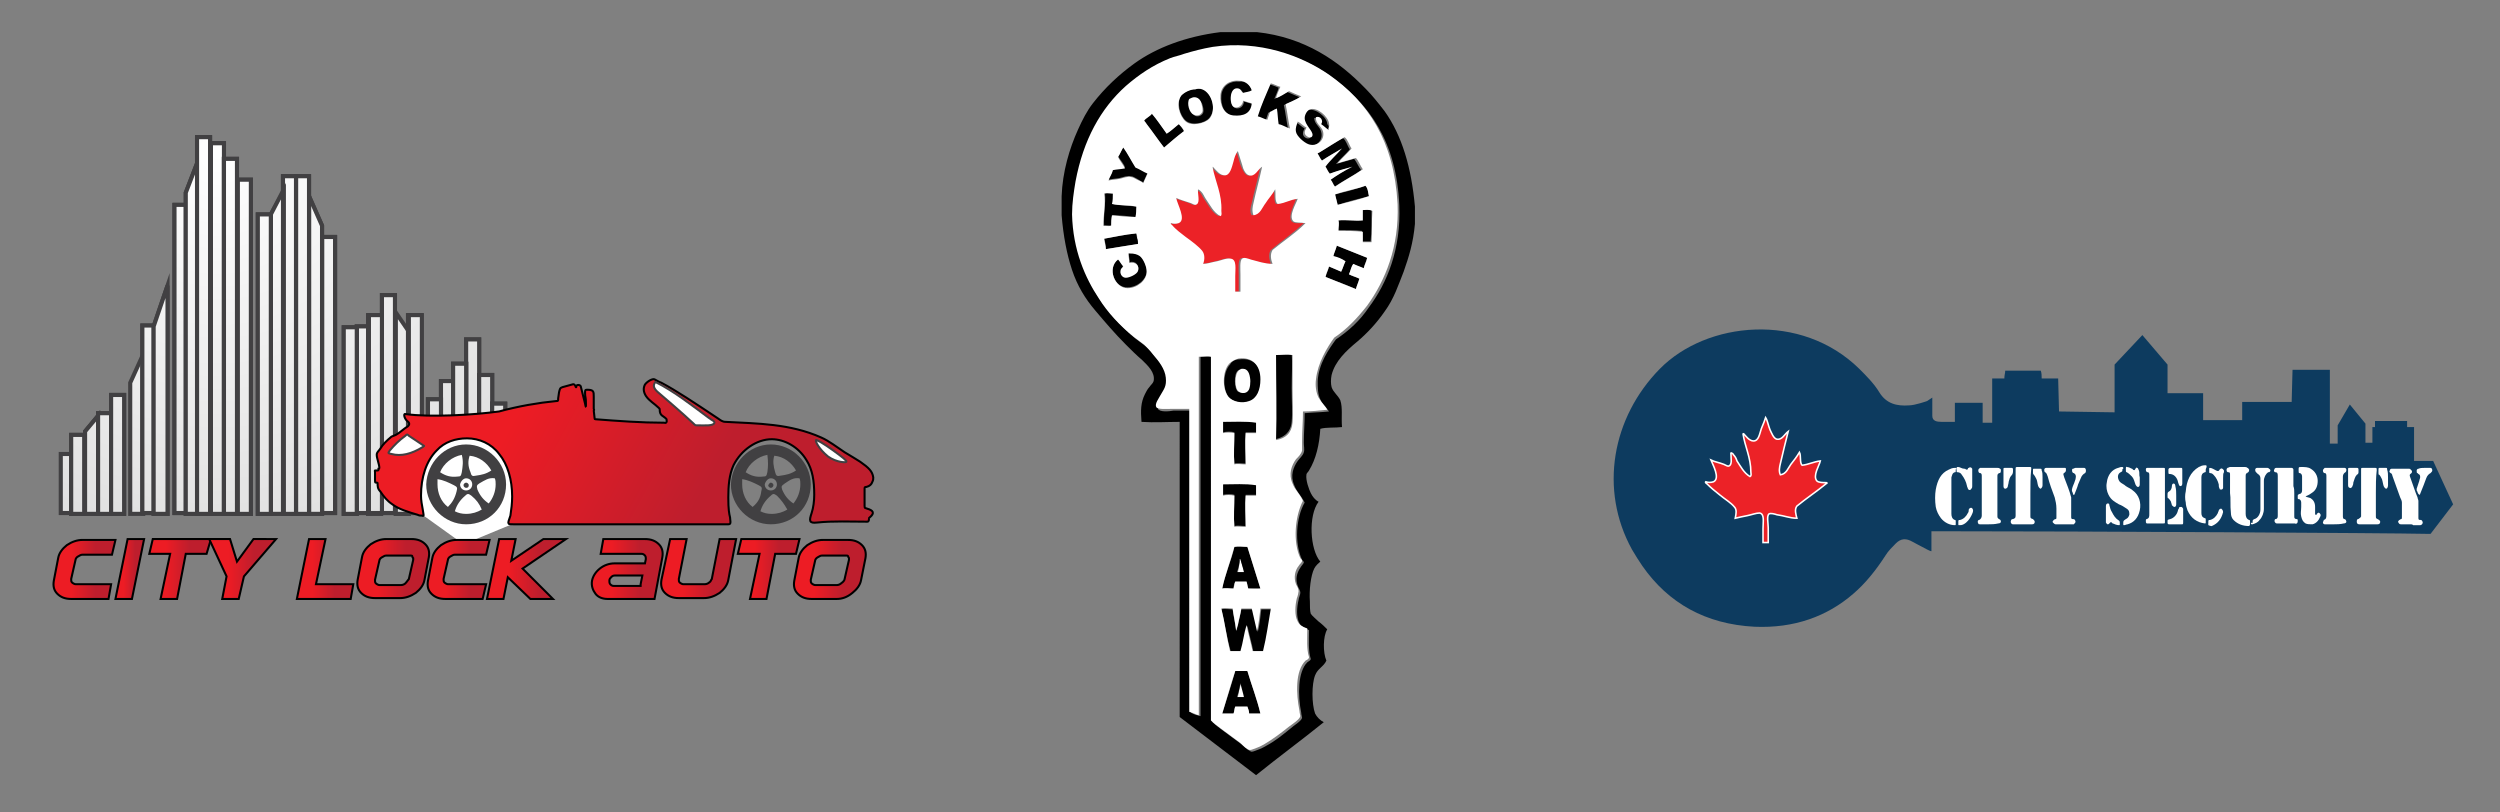 <?xml version="1.0" encoding="utf-8"?>
<!-- Generator: Adobe Illustrator 27.3.0, SVG Export Plug-In . SVG Version: 6.00 Build 0)  -->
<svg version="1.1" id="Layer_1" xmlns="http://www.w3.org/2000/svg" xmlns:xlink="http://www.w3.org/1999/xlink" x="0px" y="0px"
	 viewBox="0 0 288 93.6" style="enable-background:new 0 0 288 93.6;" xml:space="preserve">
<rect x="0" y="0" width="288" height="93.6" fill="#808080" stroke="none"/>
<style type="text/css">
	.st0{clip-path:url(#SVGID_00000157285955882784467550000005670959966455014572_);}
	.st1{clip-path:url(#SVGID_00000178921817118067070930000012390042287510404799_);fill-rule:evenodd;clip-rule:evenodd;}
	
		.st2{clip-path:url(#SVGID_00000178921817118067070930000012390042287510404799_);fill-rule:evenodd;clip-rule:evenodd;fill:#FFFFFF;}
	
		.st3{clip-path:url(#SVGID_00000178921817118067070930000012390042287510404799_);fill-rule:evenodd;clip-rule:evenodd;fill:#EC2227;}
	
		.st4{fill:url(#SVGID_00000147937760684518386880000010317286099272642453_);stroke:#414042;stroke-width:0.475;stroke-miterlimit:10;}
	
		.st5{fill-rule:evenodd;clip-rule:evenodd;fill:url(#SVGID_00000134954136372717836560000004590346240305166226_);stroke:#414042;stroke-width:0.475;}
	
		.st6{fill:url(#SVGID_00000092446311756403048490000016329718485192040341_);stroke:#414042;stroke-width:0.475;stroke-miterlimit:10;}
	
		.st7{fill-rule:evenodd;clip-rule:evenodd;fill:url(#SVGID_00000011010584617056614640000009248345832520203965_);stroke:#414042;stroke-width:0.475;}
	
		.st8{fill:url(#SVGID_00000031182341615418339920000012540361724068080559_);stroke:#414042;stroke-width:0.475;stroke-miterlimit:10;}
	
		.st9{fill-rule:evenodd;clip-rule:evenodd;fill:url(#SVGID_00000045577599165890960400000008600801476262694828_);stroke:#414042;stroke-width:0.475;}
	
		.st10{fill:url(#SVGID_00000170259001618566605650000012611910856270268067_);stroke:#414042;stroke-width:0.475;stroke-miterlimit:10;}
	
		.st11{fill-rule:evenodd;clip-rule:evenodd;fill:url(#SVGID_00000101783763928243895350000011754292632823033246_);stroke:#414042;stroke-width:0.475;}
	
		.st12{fill:url(#SVGID_00000139264262379215930670000011099085875316749480_);stroke:#414042;stroke-width:0.475;stroke-miterlimit:10;}
	
		.st13{fill-rule:evenodd;clip-rule:evenodd;fill:url(#SVGID_00000089571898762929988900000005684037683449264010_);stroke:#414042;stroke-width:0.475;}
	
		.st14{fill-rule:evenodd;clip-rule:evenodd;fill:url(#SVGID_00000060025586509044665780000009177468553622191019_);stroke:#414042;stroke-width:0.475;}
	
		.st15{fill:url(#SVGID_00000036935254134005542420000018196711846192191367_);stroke:#414042;stroke-width:0.475;stroke-miterlimit:10;}
	
		.st16{fill-rule:evenodd;clip-rule:evenodd;fill:url(#SVGID_00000087376471597997992670000010098479618474187157_);stroke:#414042;stroke-width:0.475;}
	
		.st17{fill:url(#SVGID_00000031181406729734325310000001298299908237261745_);stroke:#414042;stroke-width:0.475;stroke-miterlimit:10;}
	
		.st18{fill-rule:evenodd;clip-rule:evenodd;fill:url(#SVGID_00000075135802694721318500000016885667257153404581_);stroke:#414042;stroke-width:0.475;}
	
		.st19{fill:url(#SVGID_00000058547616289877448060000014237851285954746292_);stroke:#414042;stroke-width:0.475;stroke-miterlimit:10;}
	
		.st20{fill-rule:evenodd;clip-rule:evenodd;fill:url(#SVGID_00000021089484342590885220000014505989065006144419_);stroke:#414042;stroke-width:0.475;}
	
		.st21{fill:url(#SVGID_00000107569152545741436790000014855168739683920033_);stroke:#414042;stroke-width:0.475;stroke-miterlimit:10;}
	
		.st22{fill-rule:evenodd;clip-rule:evenodd;fill:url(#SVGID_00000183966679889161118010000007738007145951609776_);stroke:#414042;stroke-width:0.475;}
	
		.st23{fill:url(#SVGID_00000042715359200187609130000003110487584638686644_);stroke:#414042;stroke-width:0.475;stroke-miterlimit:10;}
	
		.st24{fill-rule:evenodd;clip-rule:evenodd;fill:url(#SVGID_00000041261536587406198720000012388549076433163156_);stroke:#414042;stroke-width:0.475;}
	
		.st25{fill:url(#SVGID_00000072968844538789494920000004417992457378964921_);stroke:#414042;stroke-width:0.475;stroke-miterlimit:10;}
	
		.st26{fill-rule:evenodd;clip-rule:evenodd;fill:url(#SVGID_00000124142492849217485360000005473819868873968287_);stroke:#414042;stroke-width:0.475;}
	
		.st27{fill:url(#SVGID_00000041990988910526323220000009897669748616366736_);stroke:#414042;stroke-width:0.475;stroke-miterlimit:10;}
	
		.st28{fill-rule:evenodd;clip-rule:evenodd;fill:url(#SVGID_00000085950776226866869670000018099486598567742347_);stroke:#414042;stroke-width:0.475;}
	
		.st29{fill:url(#SVGID_00000103245146339517604320000012567799061286120604_);stroke:#414042;stroke-width:0.475;stroke-miterlimit:10;}
	
		.st30{fill-rule:evenodd;clip-rule:evenodd;fill:url(#SVGID_00000167386712494777766650000007409035580857624466_);stroke:#414042;stroke-width:0.475;}
	
		.st31{fill:url(#SVGID_00000083060077156545183380000011427936969146577594_);stroke:#414042;stroke-width:0.475;stroke-miterlimit:10;}
	
		.st32{fill-rule:evenodd;clip-rule:evenodd;fill:url(#SVGID_00000160180902710366008860000016672176377205980088_);stroke:#414042;stroke-width:0.475;}
	
		.st33{fill:url(#SVGID_00000111912036269239108870000010459770827265419421_);stroke:#414042;stroke-width:0.475;stroke-miterlimit:10;}
	
		.st34{fill-rule:evenodd;clip-rule:evenodd;fill:url(#SVGID_00000078738936299692447370000011288430845924563345_);stroke:#414042;stroke-width:0.475;}
	
		.st35{fill:url(#SVGID_00000041998477111053100100000004663615127120979853_);stroke:#414042;stroke-width:0.475;stroke-miterlimit:10;}
	
		.st36{fill-rule:evenodd;clip-rule:evenodd;fill:url(#SVGID_00000128452599759313831740000001044007063550588334_);stroke:#414042;stroke-width:0.475;}
	
		.st37{fill:url(#SVGID_00000001630945666757405890000005535042219472472242_);stroke:#414042;stroke-width:0.475;stroke-miterlimit:10;}
	
		.st38{fill-rule:evenodd;clip-rule:evenodd;fill:url(#SVGID_00000181076106940023355960000002891851252899277447_);stroke:#414042;stroke-width:0.475;}
	
		.st39{fill:url(#SVGID_00000041260420748911764370000012878423830993874573_);stroke:#414042;stroke-width:0.475;stroke-miterlimit:10;}
	
		.st40{fill-rule:evenodd;clip-rule:evenodd;fill:url(#SVGID_00000107580501240689923740000013953385677893655227_);stroke:#414042;stroke-width:0.475;}
	
		.st41{fill:url(#SVGID_00000027597463917807201620000015755338977818887296_);stroke:#414042;stroke-width:0.475;stroke-miterlimit:10;}
	
		.st42{fill-rule:evenodd;clip-rule:evenodd;fill:url(#SVGID_00000068659752241206267720000012670435895507895451_);stroke:#414042;stroke-width:0.475;}
	
		.st43{fill:url(#SVGID_00000096759411424114228170000008672217610090812329_);stroke:#414042;stroke-width:0.475;stroke-miterlimit:10;}
	
		.st44{fill-rule:evenodd;clip-rule:evenodd;fill:url(#SVGID_00000001630622735989644020000010711482230022419641_);stroke:#414042;stroke-width:0.475;}
	
		.st45{fill:url(#SVGID_00000085929527496887555130000008571589106203433401_);stroke:#414042;stroke-width:0.475;stroke-miterlimit:10;}
	
		.st46{fill-rule:evenodd;clip-rule:evenodd;fill:url(#SVGID_00000059274057707940224120000007089212184261884040_);stroke:#414042;stroke-width:0.475;}
	
		.st47{fill:url(#SVGID_00000094576059385533538440000014734691719868618417_);stroke:#414042;stroke-width:0.475;stroke-miterlimit:10;}
	
		.st48{fill-rule:evenodd;clip-rule:evenodd;fill:url(#SVGID_00000053546016790649892810000014101678328241028759_);stroke:#414042;stroke-width:0.475;}
	
		.st49{fill:url(#SVGID_00000174580331809327090820000006754366726822036906_);stroke:#414042;stroke-width:0.475;stroke-miterlimit:10;}
	
		.st50{fill-rule:evenodd;clip-rule:evenodd;fill:url(#SVGID_00000129164110065849485280000009597327798406949257_);stroke:#414042;stroke-width:0.475;}
	
		.st51{fill:url(#SVGID_00000130622040800389827120000005282047835094299062_);stroke:#414042;stroke-width:0.475;stroke-miterlimit:10;}
	
		.st52{fill-rule:evenodd;clip-rule:evenodd;fill:url(#SVGID_00000179634605688680957200000000411584898250307254_);stroke:#414042;stroke-width:0.475;}
	
		.st53{fill:url(#SVGID_00000021807840191039088250000018364154169950045571_);stroke:#414042;stroke-width:0.475;stroke-miterlimit:10;}
	
		.st54{fill-rule:evenodd;clip-rule:evenodd;fill:url(#SVGID_00000158004977851059863300000003603738027812132262_);stroke:#414042;stroke-width:0.475;}
	
		.st55{fill:url(#SVGID_00000008843237970601411570000009154574737079735230_);stroke:#414042;stroke-width:0.475;stroke-miterlimit:10;}
	
		.st56{fill-rule:evenodd;clip-rule:evenodd;fill:url(#SVGID_00000091698846538058432340000012368197807533300115_);stroke:#414042;stroke-width:0.475;}
	
		.st57{fill:url(#SVGID_00000021093951399858174220000011532540021337000853_);stroke:#414042;stroke-width:0.475;stroke-miterlimit:10;}
	
		.st58{fill-rule:evenodd;clip-rule:evenodd;fill:url(#SVGID_00000000197129144808528390000004443784648164091778_);stroke:#414042;stroke-width:0.475;}
	
		.st59{fill:url(#SVGID_00000063594018107035408600000014690542184663495340_);stroke:#414042;stroke-width:0.475;stroke-miterlimit:10;}
	
		.st60{fill-rule:evenodd;clip-rule:evenodd;fill:url(#SVGID_00000140713570005685321470000001862184046002263432_);stroke:#414042;stroke-width:0.475;}
	
		.st61{fill:url(#SVGID_00000091719896107480404670000003496001665240327314_);stroke:#414042;stroke-width:0.475;stroke-miterlimit:10;}
	
		.st62{fill-rule:evenodd;clip-rule:evenodd;fill:url(#SVGID_00000090981040778144859370000015923815747056323244_);stroke:#414042;stroke-width:0.475;}
	
		.st63{fill:url(#SVGID_00000044874457025355084250000016532288211289198475_);stroke:#414042;stroke-width:0.475;stroke-miterlimit:10;}
	
		.st64{fill-rule:evenodd;clip-rule:evenodd;fill:url(#SVGID_00000117654432778933155000000016509172349438033792_);stroke:#414042;stroke-width:0.475;}
	
		.st65{fill:url(#SVGID_00000137096753130869184750000001843662059249230764_);stroke:#414042;stroke-width:0.475;stroke-miterlimit:10;}
	
		.st66{fill-rule:evenodd;clip-rule:evenodd;fill:url(#SVGID_00000070099737019257747080000014320388010647446957_);stroke:#414042;stroke-width:0.475;}
	
		.st67{fill:url(#SVGID_00000176749002606242595840000017151670757704468926_);stroke:#414042;stroke-width:0.475;stroke-miterlimit:10;}
	
		.st68{fill-rule:evenodd;clip-rule:evenodd;fill:url(#SVGID_00000069378276230375738800000012066915303493275288_);stroke:#414042;stroke-width:0.475;}
	
		.st69{fill:url(#SVGID_00000082327396187895117130000016428293764242344616_);stroke:#414042;stroke-width:0.475;stroke-miterlimit:10;}
	.st70{fill:#FFFFFF;}
	.st71{fill-rule:evenodd;clip-rule:evenodd;fill:#414042;}
	
		.st72{fill:url(#SVGID_00000158019112724049963500000017058878806703289770_);stroke:#000000;stroke-width:0.237;stroke-miterlimit:10;}
	.st73{fill:#FFFFFF;stroke:#414042;stroke-width:0.237;stroke-miterlimit:10;}
	
		.st74{fill:url(#SVGID_00000152265988564485484770000012109234736603489950_);stroke:#000000;stroke-width:0.237;stroke-miterlimit:10;}
	
		.st75{fill:url(#SVGID_00000088110348298120130020000012838109323317747130_);stroke:#000000;stroke-width:0.237;stroke-miterlimit:10;}
	
		.st76{fill:url(#SVGID_00000049221390138034276480000014900999792895327652_);stroke:#000000;stroke-width:0.237;stroke-miterlimit:10;}
	
		.st77{fill:url(#SVGID_00000057115503173631313160000007218727012793836171_);stroke:#000000;stroke-width:0.237;stroke-miterlimit:10;}
	
		.st78{fill:url(#SVGID_00000016070908194731384520000012656641925329288893_);stroke:#000000;stroke-width:0.237;stroke-miterlimit:10;}
	
		.st79{fill:url(#SVGID_00000048491758387532002230000014848018496359719588_);stroke:#000000;stroke-width:0.237;stroke-miterlimit:10;}
	
		.st80{fill:url(#SVGID_00000038384227559324369680000006714715529070091959_);stroke:#000000;stroke-width:0.237;stroke-miterlimit:10;}
	
		.st81{fill:url(#SVGID_00000166644470182830238260000014433074150674819983_);stroke:#000000;stroke-width:0.237;stroke-miterlimit:10;}
	
		.st82{fill:url(#SVGID_00000080184136834120876740000000062629348607295654_);stroke:#000000;stroke-width:0.237;stroke-miterlimit:10;}
	
		.st83{fill:url(#SVGID_00000118383930927462197340000004287950803602890166_);stroke:#000000;stroke-width:0.237;stroke-miterlimit:10;}
	
		.st84{fill:url(#SVGID_00000127040982750602428180000002042117799723009714_);stroke:#000000;stroke-width:0.237;stroke-miterlimit:10;}
	
		.st85{fill:url(#SVGID_00000008844756935701555220000014521119243479844751_);stroke:#000000;stroke-width:0.237;stroke-miterlimit:10;}
	.st86{fill:#0D3B5F;}
	.st87{fill-rule:evenodd;clip-rule:evenodd;fill:#EC2227;}
	.st88{fill:none;stroke:#FFFFFF;stroke-width:0.182;}
</style>
<g>
	<g>
		<defs>
			<rect id="SVGID_1_" x="108.8" y="3" width="67.4" height="87.2"/>
		</defs>
		<clipPath id="SVGID_00000146470947976055050240000004729866362534666133_">
			<use xlink:href="#SVGID_1_"  style="overflow:visible;"/>
		</clipPath>
		<g style="clip-path:url(#SVGID_00000146470947976055050240000004729866362534666133_);">
			<defs>
				<rect id="SVGID_00000080194157824782087120000014646396188592849841_" x="108.8" y="3" width="67.4" height="87.2"/>
			</defs>
			<clipPath id="SVGID_00000031190664786279260370000016706781285321648823_">
				<use xlink:href="#SVGID_00000080194157824782087120000014646396188592849841_"  style="overflow:visible;"/>
			</clipPath>
			
				<path style="clip-path:url(#SVGID_00000031190664786279260370000016706781285321648823_);fill-rule:evenodd;clip-rule:evenodd;" d="
				M137.7,10.2c0.1,0,0.5,0,0.8,0c1.1,0.4,1.7,2.4,0.8,3.4c-0.5,0.6-2,0.9-2.7,0.3c-0.7-0.6-1.1-2.1-0.5-3
				C136.5,10.6,137.1,10.3,137.7,10.2 M137.1,11.5c-0.3,0.5,0.1,1.5,0.5,1.8c0.3,0.2,0.8,0.1,1-0.3c0.1-0.3,0-0.7-0.1-1
				c-0.2-0.4-0.4-0.7-0.8-0.7C137.4,11.2,137.2,11.3,137.1,11.5"/>
			
				<path style="clip-path:url(#SVGID_00000031190664786279260370000016706781285321648823_);fill-rule:evenodd;clip-rule:evenodd;fill:#FFFFFF;" d="
				M137.6,11.2c0.4,0,0.7,0.3,0.8,0.7c0.1,0.4,0.2,0.8,0.1,1c-0.2,0.4-0.6,0.5-1,0.3c-0.5-0.2-0.8-1.3-0.5-1.8
				C137.2,11.3,137.4,11.2,137.6,11.2"/>
			
				<path style="clip-path:url(#SVGID_00000031190664786279260370000016706781285321648823_);fill-rule:evenodd;clip-rule:evenodd;" d="
				M129.4,16.9c0.5,0.7,0.9,1.5,1.4,2.3c0.5,0.2,0.9,0.4,1.4,0.7c-0.2,0.4-0.3,0.7-0.5,1.1c-0.2-0.1-0.4-0.2-0.7-0.4
				c-0.2-0.1-0.5-0.3-0.7-0.3c-0.4-0.1-0.9,0.1-1.3,0.2c-0.5,0.1-0.9,0.1-1.3,0.2c0.2-0.4,0.4-0.8,0.5-1.2c0.5-0.1,0.9-0.1,1.4-0.2
				c-0.1-0.4-0.5-0.8-0.8-1.3C129,17.8,129.2,17.3,129.4,16.9"/>
			
				<path style="clip-path:url(#SVGID_00000031190664786279260370000016706781285321648823_);fill-rule:evenodd;clip-rule:evenodd;" d="
				M157.7,22.6c-1.2,0.3-2.4,0.6-3.6,1c-0.1-0.4-0.2-0.8-0.3-1.2c1.2-0.3,2.4-0.6,3.5-1C157.6,21.7,157.6,22.2,157.7,22.6"/>
			
				<path style="clip-path:url(#SVGID_00000031190664786279260370000016706781285321648823_);fill-rule:evenodd;clip-rule:evenodd;" d="
				M127.3,22.3c0.3-0.1,0.7,0,1,0c-0.1,0.4,0,0.8-0.1,1.2c0.8,0.2,1.9,0.2,2.8,0.3c-0.1,0.4-0.1,0.8-0.1,1.2
				c-0.9-0.1-1.8-0.2-2.7-0.2c-0.1,0.4-0.1,0.8-0.1,1.2c-0.3,0-0.7-0.1-0.9,0C127.1,24.8,127.4,23.4,127.3,22.3"/>
			
				<path style="clip-path:url(#SVGID_00000031190664786279260370000016706781285321648823_);fill-rule:evenodd;clip-rule:evenodd;" d="
				M158,24.2c0,1.2,0,2.5-0.1,3.6h-1c0.1-0.3,0-0.8,0-1.2c-0.9-0.1-1.8-0.1-2.8-0.1c0-0.4,0.1-0.9,0-1.2c0.9-0.1,1.9,0.1,2.8,0v-1.2
				C157.3,24.2,157.7,24.1,158,24.2"/>
			
				<path style="clip-path:url(#SVGID_00000031190664786279260370000016706781285321648823_);fill-rule:evenodd;clip-rule:evenodd;" d="
				M131.1,28.1c-1.3,0.2-2.5,0.4-3.7,0.6c0-0.3-0.1-1-0.2-1.2c1.1-0.2,2.5-0.5,3.6-0.6c0.1-0.1,0.1,0.3,0.2,0.5
				C131.1,27.6,131.1,27.9,131.1,28.1"/>
			
				<path style="clip-path:url(#SVGID_00000031190664786279260370000016706781285321648823_);fill-rule:evenodd;clip-rule:evenodd;" d="
				M154,28.3c1.2,0.5,2.3,0.9,3.5,1.4c-0.1,0.4-0.3,0.7-0.4,1.2c-0.4-0.1-0.8-0.3-1.2-0.5c-0.2,0.3-0.3,0.8-0.5,1.2
				c0.3,0.2,0.8,0.3,1.2,0.5c-0.1,0.4-0.3,0.8-0.4,1.2c-1.1-0.5-2.3-0.9-3.5-1.4c0.1-0.4,0.3-0.7,0.4-1.2c0.5,0.2,1,0.4,1.4,0.6
				c0.2-0.4,0.3-0.8,0.5-1.2c-0.4-0.2-0.9-0.4-1.4-0.6C153.7,29.1,153.9,28.7,154,28.3"/>
			
				<path style="clip-path:url(#SVGID_00000031190664786279260370000016706781285321648823_);fill-rule:evenodd;clip-rule:evenodd;" d="
				M128.8,29.8c0.2,0.3,0.4,0.6,0.6,0.8c-0.1,0.2-0.2,0.3-0.3,0.5c-0.1,0.5,0.3,0.8,0.6,0.8c0.4,0,1.3-0.4,1.4-0.8
				c0.1-0.5-0.2-1.1-1-0.9c0.1-0.3-0.1-0.7-0.1-1.1c0,0,0,0,0,0c0,0,0,0,0.1,0c0.6,0,0.9,0.1,1.2,0.3c0.4,0.3,0.8,1.2,0.8,1.8
				c0,1-1.1,1.9-2.2,1.9C128.4,33.2,127.5,30.9,128.8,29.8"/>
			
				<path style="clip-path:url(#SVGID_00000031190664786279260370000016706781285321648823_);fill-rule:evenodd;clip-rule:evenodd;fill:#FFFFFF;" d="
				M142.9,64.4C143,64.4,143,64.4,142.9,64.4c0.2,0.6,0.3,1.1,0.5,1.6h-0.8C142.7,65.4,142.8,64.9,142.9,64.4"/>
			
				<path style="clip-path:url(#SVGID_00000031190664786279260370000016706781285321648823_);fill-rule:evenodd;clip-rule:evenodd;fill:#FFFFFF;" d="
				M143,78.7c0.2,0.5,0.3,1.1,0.4,1.6h-0.8C142.7,79.8,142.8,79.2,143,78.7"/>
			
				<path style="clip-path:url(#SVGID_00000031190664786279260370000016706781285321648823_);fill-rule:evenodd;clip-rule:evenodd;" d="
				M132.7,13.1c0.6,0.7,1.2,1.5,1.7,2.3c0.5-0.3,0.9-0.8,1.4-1.1c0.2,0.2,0.4,0.5,0.6,0.8c-0.8,0.6-1.5,1.2-2.3,1.9
				c-0.7-0.9-1.3-1.8-2-2.7c-0.1-0.1-0.3-0.3-0.3-0.4C132,13.6,132.5,13.4,132.7,13.1"/>
			
				<path style="clip-path:url(#SVGID_00000031190664786279260370000016706781285321648823_);fill-rule:evenodd;clip-rule:evenodd;" d="
				M155.6,19.3c-0.8,0.2-1.8,0.5-2.6,0.8c-0.2-0.2-0.3-0.6-0.5-0.8c0.5-0.7,1.3-1.4,1.9-2.1c-0.8,0.5-1.5,0.9-2.3,1.4
				c-0.2-0.2-0.4-0.7-0.5-0.8c0-0.1,0.2-0.2,0.3-0.2c0.9-0.5,1.9-1.2,2.8-1.7c0.4,0.3,0.5,0.9,0.8,1.3c-0.5,0.6-1.1,1.1-1.6,1.7
				c0.7-0.2,1.4-0.4,2.1-0.6c0.3,0.4,0.5,0.9,0.8,1.3c-1,0.7-2.2,1.3-3.2,2c-0.2-0.3-0.3-0.6-0.5-0.8
				C154,20.2,154.8,19.7,155.6,19.3"/>
			
				<path style="clip-path:url(#SVGID_00000031190664786279260370000016706781285321648823_);fill-rule:evenodd;clip-rule:evenodd;" d="
				M140.6,3.7h4.2c5.5,0.6,9.4,3.3,12.5,6.5c0.8,0.8,1.5,1.7,2.2,2.6c2,2.8,3.1,6.5,3.5,11v2c-0.2,2.2-0.7,3.8-1.3,5.5
				c-0.6,1.5-1.1,3.1-2.2,4.6c-0.9,1.3-2,2.5-3.2,3.5c-1.2,1-2.5,2.2-2.9,3.8c-0.1,0.5-0.1,1,0,1.4c0.2,0.6,0.7,0.9,1,1.5
				c0.3,0.9,0.1,1.9,0.2,3.1c-0.8,0.1-1.8,0-2.5,0.2c-0.1,1.8-0.5,3.5-1.3,4.8c-0.1,0.2-0.3,0.3-0.3,0.5c-0.1,0.6,0.3,1.7,0.5,2.1
				c0.2,0.4,0.5,0.8,0.9,1c-1.2,1.6-1,5.5,0.2,6.9c-0.2,0.2-0.5,0.4-0.7,0.8c-0.4,0.8-0.6,2.5-0.5,3.8c0,0.5,0,1.1,0.1,1.4
				c0.1,0.2,0.7,0.7,0.9,0.9c0.4,0.3,0.7,0.6,1,0.9c-0.5,0.8-0.5,2.7-0.1,3.6c-0.3,0.7-1,0.9-1.3,1.7c-0.4,1-0.4,3.3,0,4.4
				c0.2,0.4,0.6,0.8,1,1c-2.6,2.1-5.2,4-7.8,6.1h0c-2.9-2.2-5.9-4.5-8.8-6.7V48.6c-1.5,0-2.9,0.1-4.4,0c-0.1-1.3-0.1-2.2,0.4-3.2
				c0.1-0.2,0.3-0.6,0.5-0.8c0.2-0.3,0.4-0.4,0.5-0.7c0.2-1-0.7-1.8-1.3-2.4c-0.7-0.6-1.3-1.2-1.9-1.8c-1.3-1.3-2.4-2.6-3.5-3.9
				c-1.2-1.4-2.1-2.9-2.7-4.7c-0.6-1.8-1-3.9-1.2-6.3v-2.2c0.1-2.8,0.9-5.5,1.9-7.7c0.5-1.1,1-2.1,1.7-3c1.4-1.8,3-3.3,4.8-4.6
				C133.2,5.5,136.6,4.2,140.6,3.7 M152.1,46c-0.3-0.6-0.3-1.4-0.3-2.1c0.1-2,1.3-3.7,2.1-4.8c1.5-1,2.8-2.2,3.8-3.7
				c2.1-2.8,3.7-6.7,3.5-11.7c-0.3-7.3-3.4-11.7-7.9-14.9c-3.2-2.3-8-4-13.4-3.2c-1.2,0.2-2.3,0.5-3.3,0.8c-0.5,0.2-1.1,0.3-1.6,0.5
				c-2,0.7-3.6,1.8-5.1,3.2c-2.9,2.6-4.9,6.3-5.8,11c-0.2,1.2-0.4,2.5-0.4,3.8c0.1,4,1.4,7.2,3.1,9.7c1,1.5,2.4,3.1,4,4.4
				c0.4,0.3,0.8,0.6,1.2,0.9c0.4,0.3,0.7,0.7,1,1.1c0.7,0.8,1.4,1.7,1.5,2.7c0.1,1-0.3,1.3-0.6,2c-0.2,0.4-0.7,1-0.5,1.4
				c0.2,0.4,1.3,0.3,1.8,0.2c0.8,0,1.3,0,2,0v34.8c0.3,0.2,0.7,0.3,1.1,0.4V41.1c0.5,0,1-0.1,1.4,0v42.1c0.3,0.3,0.7,0.6,1.1,0.9
				c0.8,0.6,1.5,1.1,2.3,1.7c0.3,0.3,0.9,0.8,1.1,0.8c0.2,0,0.6-0.2,0.9-0.3c0.3-0.1,0.6-0.3,0.8-0.4c1.1-0.6,1.8-1.2,2.8-2
				c0.3-0.3,1.2-0.8,1.3-1.2c0-0.1-0.1-0.4-0.1-0.6c-0.4-2-0.4-4.7,0.7-5.8c0.1-0.1,0.4-0.2,0.4-0.4c-0.3-0.9-0.2-2.1-0.2-3.3
				c-0.5-0.3-0.9-0.4-1.1-0.8c-0.4-0.7-0.3-1.9-0.1-2.7c0-0.2,0.2-0.6,0.2-0.8c0-0.3-0.2-0.5-0.3-0.8c-0.3-0.8-0.1-1.5,0.3-2.1
				c0.1-0.2,0.4-0.5,0.4-0.6c0-0.1-0.1-0.2-0.2-0.3c-0.9-1.9-0.7-4.9,0.3-6.6c-0.4-0.8-0.9-1.2-1.2-2c-0.5-1.1-0.1-2.1,0.4-2.8
				c0.2-0.3,0.6-0.6,0.7-1c0.1-0.3,0-0.7,0-1.1c0-1.2,0.1-2.2,0.1-3.4c1-0.1,1.9-0.1,2.8-0.2C152.7,46.8,152.3,46.5,152.1,46"/>
			
				<path style="clip-path:url(#SVGID_00000031190664786279260370000016706781285321648823_);fill-rule:evenodd;clip-rule:evenodd;" d="
				M144.3,10.5c-0.3,0.2-0.7,0.2-1,0.3c-0.2-0.2-0.2-0.4-0.5-0.5c-1.2-0.3-1.2,1.7-0.6,2.1c0.6,0.3,1.1-0.2,1.1-0.7
				c0.4,0.1,0.7,0.2,1,0.3c-0.2,1.2-1.1,1.5-2.1,1.4c-1.1-0.1-1.6-1.2-1.5-2.4c0.1-1.1,1-1.7,2.1-1.6C143.5,9.3,144,9.8,144.3,10.5"
				/>
			
				<path style="clip-path:url(#SVGID_00000031190664786279260370000016706781285321648823_);fill-rule:evenodd;clip-rule:evenodd;" d="
				M146.2,9.7c0.4,0.1,0.8,0.3,1.1,0.4c-0.1,0.4-0.3,0.8-0.5,1.3c0.5-0.2,1-0.6,1.5-0.8c0.5,0.2,0.9,0.4,1.4,0.6
				c-0.5,0.4-1.1,0.6-1.8,0.9c0.2,0.9,0.3,1.9,0.5,2.8c-0.5-0.1-0.8-0.4-1.3-0.5c-0.1-0.6-0.1-1.2-0.2-1.8c-0.3,0.1-0.5,0.3-0.8,0.4
				c-0.1,0.3-0.2,0.6-0.3,0.9c-0.4-0.1-0.7-0.3-1.1-0.4C145.3,12.1,145.8,11,146.2,9.7"/>
			
				<path style="clip-path:url(#SVGID_00000031190664786279260370000016706781285321648823_);fill-rule:evenodd;clip-rule:evenodd;" d="
				M152.9,15.1c-0.3-0.2-0.6-0.5-0.9-0.7c0.3-0.4-0.1-1-0.6-0.8c0,0.7,0.7,1,0.8,1.6c0.3,1-0.7,1.9-1.7,1.5c-0.5-0.2-1.3-1-1.4-1.4
				c-0.1-0.5,0.1-0.8,0.2-1.2c0.4,0.2,0.6,0.5,1,0.7c-0.1,0.2-0.2,0.3-0.2,0.6c0,0.5,0.8,0.8,0.9,0.3c0.1-0.5-0.9-1.2-0.9-2
				c0-0.4,0.3-0.8,0.6-1c0.8-0.3,2.2,0.8,2.2,1.6C153.2,14.6,153,14.7,152.9,15.1"/>
			
				<path style="clip-path:url(#SVGID_00000031190664786279260370000016706781285321648823_);fill-rule:evenodd;clip-rule:evenodd;fill:#EC2227;" d="
				M142.4,17.4c0.2,0.4,0.3,1,0.5,1.6c0.2,0.5,0.5,1.1,0.8,1.2c0.7,0.2,1-0.7,1.5-1c-0.3,1.4-0.7,2.8-1,4.2c-0.1,0.4-0.3,1,0,1.4
				c0.7-0.1,1-0.9,1.4-1.4c0.4-0.5,0.8-1,1.1-1.6c0.2,0.5,0,1.4,0.3,1.7c0.9-0.1,1.5-0.5,2.3-0.6c-0.1,0.5-1,2-0.5,2.6
				c0.3,0.3,0.8,0.2,1.3,0.2c0.1,0,0.1,0.1,0,0.1c-1.2,1.1-2.5,2-3.7,3c-0.3,0.4-0.2,1.1,0,1.6c-0.9,0-1.7-0.3-2.5-0.5
				c-0.3-0.1-0.8-0.3-1-0.1c-0.3,0.2-0.2,1.3-0.2,1.8v2h-0.6v-1.8c0-0.9,0.2-2-0.5-2c-0.5-0.1-1,0.2-1.6,0.3
				c-0.5,0.1-1.1,0.3-1.6,0.3c0.2-0.5,0.2-1.2-0.1-1.5c-0.5-0.5-1.2-1.1-1.9-1.6c-0.6-0.5-1.2-0.9-1.6-1.4c0,0-0.2-0.1-0.1-0.2
				c0.4,0.1,0.7,0.1,0.9,0c0.9-0.4-0.2-2.2-0.3-2.9c0.4,0.2,1.2,0.4,1.7,0.6c0.2,0.1,0.4,0.2,0.5,0.2c0.6-0.1,0.3-1,0.3-1.7
				c0-0.1,0.3,0.2,0.4,0.2c0.2,0.2,0.3,0.5,0.5,0.8c0.5,0.7,0.9,1.6,1.7,2c0.2-0.1,0.1-0.4,0.1-0.6c0-1.9-0.8-3.4-1-5
				c0-0.1,0.1,0,0.1,0c0.3,0.3,0.7,0.9,1.3,0.9c0.6,0,0.8-0.9,1-1.6C142.2,18.2,142.3,17.8,142.4,17.4"/>
			
				<path style="clip-path:url(#SVGID_00000031190664786279260370000016706781285321648823_);fill-rule:evenodd;clip-rule:evenodd;" d="
				M148.8,40.8c0.1,1,0,2.5,0,3.9c0,1.4,0.1,2.8,0,3.9c-0.1,1.2-0.9,1.8-1.9,2c0.1-3.2,0-6.5,0-9.8
				C147.6,40.9,148.2,40.8,148.8,40.8"/>
			
				<path style="clip-path:url(#SVGID_00000031190664786279260370000016706781285321648823_);fill-rule:evenodd;clip-rule:evenodd;" d="
				M142.8,41.4c1.6-0.2,2.5,0.8,2.5,2.4c0,1.2-0.4,2.2-1.3,2.5c-0.8,0.3-1.9,0-2.4-0.5c-0.8-0.9-0.7-3,0.1-3.8
				C141.9,41.6,142.3,41.4,142.8,41.4 M142.6,42.7c-0.5,0.4-0.4,2.1,0,2.4c0.3,0.2,0.8,0.2,1.1-0.1c0.2-0.2,0.3-0.9,0.2-1.5
				c-0.1-0.6-0.3-1.1-1-1C142.9,42.6,142.7,42.6,142.6,42.7"/>
			
				<path style="clip-path:url(#SVGID_00000031190664786279260370000016706781285321648823_);fill-rule:evenodd;clip-rule:evenodd;fill:#FFFFFF;" d="
				M143,42.5c0.6-0.1,0.9,0.3,1,1c0.1,0.5,0,1.3-0.2,1.5c-0.2,0.3-0.7,0.4-1.1,0.1c-0.5-0.3-0.5-2,0-2.4
				C142.7,42.6,142.9,42.6,143,42.5"/>
			
				<path style="clip-path:url(#SVGID_00000031190664786279260370000016706781285321648823_);fill-rule:evenodd;clip-rule:evenodd;" d="
				M144.7,48.6v1.2h-1.2c-0.1,1.1,0,2.4,0,3.6c-0.4,0-0.9-0.1-1.3,0c-0.1-1.1,0-2.4,0-3.6c-0.3-0.1-0.9-0.1-1.3,0
				c-0.1-0.3,0-0.9,0-1.3C142.1,48.6,143.5,48.5,144.7,48.6"/>
			
				<path style="clip-path:url(#SVGID_00000031190664786279260370000016706781285321648823_);fill-rule:evenodd;clip-rule:evenodd;" d="
				M144.7,55.8V57h-1.2c-0.1,1.1,0,2.4,0,3.6c-0.4,0-0.9-0.1-1.3,0c-0.1-1.1,0-2.4,0-3.6c-0.3-0.1-0.9-0.1-1.3,0
				c-0.1-0.4,0-0.9,0-1.3C142.1,55.8,143.5,55.7,144.7,55.8"/>
			
				<path style="clip-path:url(#SVGID_00000031190664786279260370000016706781285321648823_);fill-rule:evenodd;clip-rule:evenodd;" d="
				M143.7,63c0.5,1.6,1,3.2,1.5,4.8c-0.4,0.1-1.1,0-1.4,0c-0.1-0.3-0.1-0.5-0.2-0.8h-1.3c-0.1,0.2-0.2,0.5-0.2,0.8
				c-0.4,0-0.9,0-1.3,0c0.3-1.6,1.1-3.3,1.4-4.8C142.7,62.9,143.2,63,143.7,63 M142.5,65.9h0.8c-0.1-0.5-0.3-1-0.4-1.5
				c0,0,0,0-0.1,0C142.8,64.9,142.7,65.4,142.5,65.9"/>
			
				<path style="clip-path:url(#SVGID_00000031190664786279260370000016706781285321648823_);fill-rule:evenodd;clip-rule:evenodd;" d="
				M140.7,70.2c0.3-0.1,0.9,0,1.3,0c0.1,0.8,0.3,1.6,0.4,2.5c0.1-0.1,0.1-0.4,0.2-0.6c0.1-0.6,0.3-1.3,0.4-1.9h1.3
				c0.2,0.9,0.4,1.7,0.6,2.6c0.2-0.8,0.3-1.7,0.4-2.6h1.2c-0.3,1.7-0.6,3.3-0.9,4.9h-1.2c-0.2-1-0.5-2-0.7-3c-0.3,0.9-0.5,2-0.7,3
				h-1.2C141.3,73.4,141.1,71.7,140.7,70.2"/>
			
				<path style="clip-path:url(#SVGID_00000031190664786279260370000016706781285321648823_);fill-rule:evenodd;clip-rule:evenodd;" d="
				M143.7,77.3c0.5,1.7,1.1,3.2,1.5,4.9h-1.3c0-0.3-0.1-0.5-0.2-0.8h-1.4c-0.1,0.2-0.1,0.6-0.2,0.8h-1.3c0.5-1.6,1.1-3.4,1.5-4.9
				H143.7z M142.5,80.3h0.8c-0.1-0.5-0.3-1.1-0.4-1.6C142.8,79.2,142.7,79.8,142.5,80.3"/>
			
				<path style="clip-path:url(#SVGID_00000031190664786279260370000016706781285321648823_);fill-rule:evenodd;clip-rule:evenodd;fill:#FFFFFF;" d="
				M152.9,47.2c-0.9,0.1-1.9,0.2-2.8,0.2c0,1.2-0.1,2.2-0.1,3.4c0,0.4,0,0.8,0,1.1c-0.1,0.4-0.4,0.7-0.7,1c-0.5,0.7-0.9,1.7-0.4,2.8
				c0.3,0.8,0.8,1.1,1.2,2c-0.9,1.7-1.2,4.7-0.3,6.6c0.1,0.1,0.2,0.2,0.2,0.3c0,0.2-0.3,0.4-0.4,0.6c-0.4,0.5-0.6,1.3-0.3,2.1
				c0.1,0.2,0.3,0.5,0.3,0.8c0,0.1-0.1,0.6-0.2,0.8c-0.2,0.8-0.3,2,0.1,2.7c0.2,0.4,0.5,0.6,1.1,0.8c0,1.2-0.1,2.4,0.2,3.3
				c0,0.2-0.2,0.3-0.4,0.4c-1.2,1.2-1.1,3.8-0.7,5.8c0,0.2,0.1,0.5,0.1,0.6c-0.1,0.4-0.9,0.9-1.3,1.2c-1,0.8-1.8,1.4-2.8,2
				c-0.2,0.1-0.5,0.3-0.8,0.4c-0.3,0.1-0.7,0.3-0.9,0.3c-0.3,0-0.8-0.5-1.1-0.8c-0.8-0.6-1.5-1.1-2.3-1.7c-0.4-0.3-0.8-0.6-1.1-0.9
				V41.1c-0.4-0.1-1,0-1.4,0v41.3c-0.4-0.1-0.7-0.3-1.1-0.4V47.1c-0.7,0-1.2,0-2,0c-0.5,0-1.6,0.1-1.8-0.2c-0.2-0.4,0.3-1,0.5-1.4
				c0.4-0.7,0.7-1,0.6-2c-0.1-1-0.8-1.9-1.5-2.7c-0.3-0.4-0.7-0.8-1-1.1c-0.4-0.3-0.8-0.6-1.2-0.9c-1.6-1.3-3-2.8-4-4.4
				c-1.6-2.4-3-5.6-3.1-9.7c0-1.3,0.2-2.6,0.4-3.8c0.9-4.8,2.9-8.4,5.8-11c1.5-1.3,3.1-2.4,5.1-3.2c0.5-0.2,1.1-0.3,1.6-0.5
				c1-0.3,2.1-0.6,3.3-0.8c5.4-0.8,10.2,1,13.4,3.2c4.4,3.1,7.5,7.5,7.9,14.9c0.2,4.9-1.4,8.8-3.5,11.7c-1.1,1.4-2.3,2.7-3.8,3.7
				c-0.8,1.1-1.9,2.9-2.1,4.8c-0.1,0.7,0,1.5,0.3,2.1C152.3,46.5,152.7,46.8,152.9,47.2 M153.3,20.7c0.2,0.2,0.3,0.6,0.5,0.8
				c1-0.7,2.2-1.3,3.2-2c-0.3-0.4-0.5-1-0.8-1.3c-0.7,0.2-1.4,0.4-2.1,0.6c0.5-0.6,1.1-1.1,1.6-1.7c-0.3-0.4-0.4-1-0.8-1.3
				c-0.9,0.5-2,1.2-2.8,1.7c-0.1,0.1-0.3,0.1-0.3,0.2c0.1,0.1,0.3,0.6,0.5,0.8c0.7-0.5,1.5-0.9,2.3-1.4c-0.6,0.7-1.4,1.4-1.9,2.1
				c0.1,0.1,0.3,0.6,0.5,0.8c0.8-0.3,1.8-0.6,2.6-0.8C154.8,19.7,154,20.2,153.3,20.7 M142.7,9.3c-1.1-0.1-2,0.6-2.1,1.6
				c-0.1,1.2,0.4,2.3,1.5,2.4c1.1,0.1,2-0.2,2.1-1.4c-0.4-0.1-0.7-0.2-1-0.3c0,0.5-0.6,1-1.1,0.7c-0.5-0.3-0.5-2.4,0.6-2.1
				c0.3,0.1,0.3,0.4,0.5,0.5c0.3-0.1,0.7-0.1,1-0.3C144,9.8,143.5,9.3,142.7,9.3 M144.9,13.4c0.4,0.1,0.7,0.3,1.1,0.4
				c0.1-0.3,0.2-0.6,0.3-0.9c0.3-0.1,0.5-0.3,0.8-0.4c0.1,0.6,0.1,1.2,0.2,1.8c0.5,0.1,0.9,0.4,1.3,0.5c-0.2-0.9-0.3-1.9-0.5-2.8
				c0.6-0.3,1.2-0.5,1.8-0.9c-0.5-0.2-1-0.4-1.4-0.6c-0.5,0.3-1.1,0.7-1.5,0.8c0.1-0.4,0.3-0.9,0.5-1.3c-0.4-0.1-0.7-0.3-1.1-0.4
				C145.8,11,145.3,12.1,144.9,13.4 M136.1,11c-0.7,0.9-0.2,2.4,0.5,3c0.7,0.6,2.2,0.2,2.7-0.3c0.9-1,0.3-3-0.8-3.4
				c-0.2-0.1-0.6-0.1-0.8,0C137.1,10.3,136.5,10.6,136.1,11 M153.1,14.2c-0.1-0.8-1.4-1.9-2.2-1.6c-0.3,0.1-0.6,0.6-0.6,1
				c0,0.8,1,1.5,0.9,2c-0.1,0.5-0.9,0.1-0.9-0.3c0-0.3,0.1-0.3,0.2-0.6c-0.4-0.2-0.6-0.5-1-0.7c-0.1,0.4-0.3,0.7-0.2,1.2
				c0.1,0.5,0.9,1.2,1.4,1.4c1,0.4,2-0.5,1.7-1.5c-0.2-0.6-0.9-0.9-0.8-1.6c0.5-0.2,0.9,0.4,0.6,0.8c0.3,0.2,0.6,0.5,0.9,0.7
				C153,14.7,153.2,14.6,153.1,14.2 M131.8,13.9c0,0,0.2,0.2,0.3,0.4c0.7,0.9,1.3,1.8,2,2.7c0.7-0.6,1.5-1.3,2.3-1.9
				c-0.1-0.3-0.4-0.6-0.6-0.8c-0.5,0.4-0.9,0.8-1.4,1.1c-0.6-0.8-1.1-1.6-1.7-2.3C132.5,13.4,132,13.6,131.8,13.9 M128.8,18.1
				c0.2,0.4,0.6,0.9,0.8,1.3c-0.5,0.1-0.9,0.1-1.4,0.2c-0.1,0.5-0.4,0.8-0.5,1.2c0.4-0.1,0.8-0.1,1.3-0.2c0.4-0.1,0.9-0.3,1.3-0.2
				c0.2,0,0.5,0.2,0.7,0.3c0.2,0.1,0.5,0.2,0.7,0.4c0.2-0.4,0.3-0.7,0.5-1.1c-0.5-0.2-0.9-0.5-1.4-0.7c-0.5-0.8-0.9-1.6-1.4-2.3
				C129.2,17.3,129,17.8,128.8,18.1 M142.1,18.6c-0.2,0.7-0.4,1.6-1,1.6c-0.6,0-1-0.6-1.3-0.9c0,0-0.1-0.2-0.1,0
				c0.3,1.6,1.1,3.1,1,5c0,0.2,0.1,0.5-0.1,0.6c-0.8-0.4-1.2-1.3-1.7-2c-0.2-0.3-0.3-0.6-0.5-0.8c-0.1-0.1-0.4-0.4-0.4-0.2
				c0,0.7,0.3,1.6-0.3,1.7c-0.1,0-0.3-0.1-0.5-0.2c-0.6-0.2-1.3-0.4-1.7-0.6c0.1,0.7,1.2,2.5,0.3,2.9c-0.3,0.1-0.6,0.1-0.9,0
				c-0.1,0.1,0.1,0.2,0.1,0.2c0.5,0.6,1.1,1,1.6,1.4c0.7,0.5,1.5,1.1,1.9,1.6c0.3,0.4,0.3,1,0.1,1.5c0.5,0,1-0.2,1.6-0.3
				c0.5-0.1,1.1-0.4,1.6-0.3c0.7,0.1,0.5,1.2,0.5,2v1.8h0.6v-2c0-0.6-0.1-1.6,0.2-1.8c0.2-0.2,0.7,0,1,0.1c0.8,0.2,1.6,0.5,2.5,0.5
				c-0.2-0.5-0.3-1.1,0-1.6c1.2-1,2.6-1.9,3.7-3c0.1,0,0.1-0.1,0-0.1c-0.5-0.1-1,0-1.3-0.2c-0.6-0.6,0.3-2,0.5-2.6
				c-0.9,0.1-1.4,0.5-2.3,0.6c-0.4-0.3-0.2-1.2-0.3-1.7c-0.3,0.6-0.8,1.1-1.1,1.6c-0.4,0.5-0.6,1.3-1.4,1.4c-0.2-0.5-0.1-1,0-1.4
				c0.3-1.4,0.7-2.8,1-4.2c-0.5,0.3-0.8,1.2-1.5,1c-0.4-0.1-0.7-0.7-0.8-1.2c-0.2-0.6-0.4-1.3-0.5-1.6
				C142.3,17.8,142.2,18.2,142.1,18.6 M157.3,21.4c-1.1,0.4-2.4,0.6-3.5,1c0.1,0.4,0.2,0.8,0.3,1.2c1.2-0.3,2.4-0.6,3.6-1
				C157.6,22.2,157.6,21.7,157.3,21.4 M127.1,26c0.2,0,0.6,0.1,0.9,0c0-0.4,0-0.8,0.1-1.2c0.9,0.1,1.8,0.2,2.7,0.2
				c0.1-0.4,0.1-0.8,0.1-1.2c-0.9-0.2-1.9-0.1-2.8-0.3c0.1-0.4,0.1-0.8,0.1-1.2c-0.3,0-0.7-0.1-1,0C127.4,23.4,127.1,24.8,127.1,26
				 M157,24.2v1.2c-1,0.1-1.9-0.1-2.8,0c0.1,0.3,0,0.8,0,1.2c1,0,1.9,0,2.8,0.1c0,0.4,0,0.9,0,1.2h1c0.1-1.2,0-2.4,0.1-3.6
				C157.7,24.1,157.3,24.2,157,24.2 M131,27.4c0-0.2,0-0.6-0.2-0.5c-1.1,0.1-2.5,0.4-3.6,0.6c0,0.2,0.2,0.9,0.2,1.2
				c1.2-0.2,2.4-0.4,3.7-0.6C131.1,27.9,131.1,27.6,131,27.4 M153.6,29.5c0.5,0.1,1,0.3,1.4,0.6c-0.2,0.4-0.3,0.8-0.5,1.2
				c-0.5-0.2-0.9-0.4-1.4-0.6c-0.1,0.4-0.3,0.7-0.4,1.2c1.2,0.5,2.3,0.9,3.5,1.4c0.1-0.4,0.3-0.8,0.4-1.2c-0.4-0.2-0.8-0.3-1.2-0.5
				c0.2-0.4,0.2-0.8,0.5-1.2c0.4,0.2,0.8,0.3,1.2,0.5c0.1-0.4,0.3-0.7,0.4-1.2c-1.2-0.5-2.3-0.9-3.5-1.4
				C153.9,28.7,153.7,29.1,153.6,29.5 M129.9,33.2c1.1,0,2.2-0.9,2.2-1.9c0-0.6-0.4-1.5-0.8-1.8c-0.3-0.2-0.6-0.3-1.2-0.3
				c0,0,0,0-0.1,0c0,0,0,0,0,0c0,0.4,0.1,0.8,0.1,1.1c0.8-0.2,1.2,0.4,1,0.9c-0.1,0.4-1,0.8-1.4,0.8c-0.4,0-0.7-0.4-0.6-0.8
				c0-0.3,0.2-0.3,0.3-0.5c-0.2-0.2-0.4-0.6-0.6-0.8C127.5,30.9,128.4,33.2,129.9,33.2 M147,40.9c0,3.2,0.1,6.6,0,9.8
				c1.1-0.2,1.8-0.8,1.9-2c0.1-1.1,0-2.5,0-3.9c0-1.4,0-2.9,0-3.9C148.2,40.8,147.6,40.9,147,40.9 M141.6,41.9
				c-0.8,0.9-0.8,2.9-0.1,3.8c0.5,0.6,1.6,0.8,2.4,0.5c0.9-0.3,1.3-1.3,1.3-2.5c0-1.6-0.9-2.6-2.5-2.4
				C142.3,41.4,141.9,41.6,141.6,41.9 M140.9,48.6c0,0.4,0,0.9,0,1.3c0.3-0.1,0.9-0.1,1.3,0c0,1.2-0.1,2.5,0,3.6
				c0.3-0.1,0.8,0,1.3,0c0-1.2-0.1-2.5,0-3.6h1.2v-1.2C143.5,48.5,142.1,48.6,140.9,48.6 M140.9,55.8c0,0.4,0,0.9,0,1.3
				c0.3-0.1,0.9-0.1,1.3,0c0,1.2-0.1,2.5,0,3.6c0.3-0.1,0.8,0,1.3,0c0-1.2-0.1-2.5,0-3.6h1.2v-1.2C143.5,55.7,142.1,55.8,140.9,55.8
				 M142.2,63c-0.4,1.5-1.1,3.3-1.4,4.8c0.4-0.1,0.9,0,1.3,0c0.1-0.3,0.1-0.6,0.2-0.8h1.3c0.1,0.3,0.1,0.5,0.2,0.8c0.3,0,1,0,1.4,0
				c-0.5-1.6-1-3.2-1.5-4.8C143.2,63,142.7,62.9,142.2,63 M141.7,75h1.2c0.3-1,0.4-2,0.7-3c0.2,1,0.5,2,0.7,3h1.2
				c0.4-1.6,0.6-3.2,0.9-4.9h-1.2c-0.1,0.9-0.2,1.8-0.4,2.6c-0.2-0.9-0.4-1.7-0.6-2.6H143c-0.1,0.7-0.3,1.3-0.4,1.9
				c-0.1,0.2-0.1,0.5-0.2,0.6c-0.1-0.9-0.3-1.7-0.4-2.5c-0.4,0-0.9-0.1-1.3,0C141.1,71.7,141.3,73.4,141.7,75 M142.3,77.3
				c-0.5,1.5-1,3.3-1.5,4.9h1.3c0.1-0.2,0.1-0.6,0.2-0.8h1.4c0.1,0.3,0.2,0.5,0.2,0.8h1.3c-0.4-1.7-1-3.2-1.5-4.9H142.3z"/>
		</g>
	</g>
</g>
<g>
	<g>
		
			<radialGradient id="SVGID_00000039135794177208749020000003254025741395399611_" cx="25.13" cy="17.599" r="374.728" gradientUnits="userSpaceOnUse">
			<stop  offset="0" style="stop-color:#FFFFFF"/>
			<stop  offset="1" style="stop-color:#000000"/>
		</radialGradient>
		
			<rect x="7" y="52.3" style="fill:url(#SVGID_00000039135794177208749020000003254025741395399611_);stroke:#414042;stroke-width:0.475;stroke-miterlimit:10;" width="1.3" height="6.8"/>
		
			<radialGradient id="SVGID_00000014636001348060766870000000894180618831398579_" cx="25.13" cy="17.599" r="374.728" gradientUnits="userSpaceOnUse">
			<stop  offset="0" style="stop-color:#FFFFFF"/>
			<stop  offset="1" style="stop-color:#000000"/>
		</radialGradient>
		
			<rect x="8.2" y="50.1" style="fill-rule:evenodd;clip-rule:evenodd;fill:url(#SVGID_00000014636001348060766870000000894180618831398579_);stroke:#414042;stroke-width:0.475;" width="1.5" height="9.1"/>
		
			<radialGradient id="SVGID_00000074416232185266627490000000837362069247184801_" cx="25.13" cy="17.599" r="374.728" gradientUnits="userSpaceOnUse">
			<stop  offset="0" style="stop-color:#FFFFFF"/>
			<stop  offset="1" style="stop-color:#000000"/>
		</radialGradient>
		
			<rect x="8.2" y="50.1" style="fill:url(#SVGID_00000074416232185266627490000000837362069247184801_);stroke:#414042;stroke-width:0.475;stroke-miterlimit:10;" width="1.5" height="9.1"/>
		
			<radialGradient id="SVGID_00000126282770719291032510000010703573889889547910_" cx="25.13" cy="17.599" r="374.728" gradientUnits="userSpaceOnUse">
			<stop  offset="0" style="stop-color:#FFFFFF"/>
			<stop  offset="1" style="stop-color:#000000"/>
		</radialGradient>
		
			<polygon style="fill-rule:evenodd;clip-rule:evenodd;fill:url(#SVGID_00000126282770719291032510000010703573889889547910_);stroke:#414042;stroke-width:0.475;" points="
			9.8,59.2 11.3,59.2 11.3,47.9 9.8,49.7 		"/>
		
			<radialGradient id="SVGID_00000072278799600978898140000015854706829014825109_" cx="25.13" cy="17.599" r="374.728" gradientUnits="userSpaceOnUse">
			<stop  offset="0" style="stop-color:#FFFFFF"/>
			<stop  offset="1" style="stop-color:#000000"/>
		</radialGradient>
		
			<polygon style="fill:url(#SVGID_00000072278799600978898140000015854706829014825109_);stroke:#414042;stroke-width:0.475;stroke-miterlimit:10;" points="
			9.8,59.2 11.3,59.2 11.3,47.9 9.8,49.7 		"/>
		
			<radialGradient id="SVGID_00000096756105795538808130000014128992220977653431_" cx="25.13" cy="17.599" r="374.728" gradientUnits="userSpaceOnUse">
			<stop  offset="0" style="stop-color:#FFFFFF"/>
			<stop  offset="1" style="stop-color:#000000"/>
		</radialGradient>
		
			<rect x="11.3" y="47.6" style="fill-rule:evenodd;clip-rule:evenodd;fill:url(#SVGID_00000096756105795538808130000014128992220977653431_);stroke:#414042;stroke-width:0.475;" width="1.5" height="11.6"/>
		
			<radialGradient id="SVGID_00000173844090201702882340000009161246065281752746_" cx="25.13" cy="17.599" r="374.728" gradientUnits="userSpaceOnUse">
			<stop  offset="0" style="stop-color:#FFFFFF"/>
			<stop  offset="1" style="stop-color:#000000"/>
		</radialGradient>
		
			<rect x="11.3" y="47.6" style="fill:url(#SVGID_00000173844090201702882340000009161246065281752746_);stroke:#414042;stroke-width:0.475;stroke-miterlimit:10;" width="1.5" height="11.6"/>
		
			<radialGradient id="SVGID_00000124853773608938568470000006395981509904349080_" cx="25.13" cy="17.599" r="374.728" gradientUnits="userSpaceOnUse">
			<stop  offset="0" style="stop-color:#FFFFFF"/>
			<stop  offset="1" style="stop-color:#000000"/>
		</radialGradient>
		
			<rect x="12.8" y="45.5" style="fill-rule:evenodd;clip-rule:evenodd;fill:url(#SVGID_00000124853773608938568470000006395981509904349080_);stroke:#414042;stroke-width:0.475;" width="1.5" height="13.7"/>
		
			<radialGradient id="SVGID_00000027588544494994502050000013238340245762308533_" cx="25.13" cy="17.599" r="374.728" gradientUnits="userSpaceOnUse">
			<stop  offset="0" style="stop-color:#FFFFFF"/>
			<stop  offset="1" style="stop-color:#000000"/>
		</radialGradient>
		
			<rect x="12.8" y="45.5" style="fill:url(#SVGID_00000027588544494994502050000013238340245762308533_);stroke:#414042;stroke-width:0.475;stroke-miterlimit:10;" width="1.5" height="13.7"/>
		
			<radialGradient id="SVGID_00000102508434495183591280000010125228731420587664_" cx="25.13" cy="17.599" r="374.728" gradientUnits="userSpaceOnUse">
			<stop  offset="0" style="stop-color:#FFFFFF"/>
			<stop  offset="1" style="stop-color:#000000"/>
		</radialGradient>
		
			<polygon style="fill-rule:evenodd;clip-rule:evenodd;fill:url(#SVGID_00000102508434495183591280000010125228731420587664_);stroke:#414042;stroke-width:0.475;" points="
			15,59.2 16.5,59.2 16.5,40.8 15,44.1 		"/>
		
			<radialGradient id="SVGID_00000013912966517292411530000000068431773766821561_" cx="25.13" cy="17.599" r="374.728" gradientUnits="userSpaceOnUse">
			<stop  offset="0" style="stop-color:#FFFFFF"/>
			<stop  offset="1" style="stop-color:#000000"/>
		</radialGradient>
		
			<rect x="16.4" y="37.5" style="fill-rule:evenodd;clip-rule:evenodd;fill:url(#SVGID_00000013912966517292411530000000068431773766821561_);stroke:#414042;stroke-width:0.475;" width="1.5" height="21.6"/>
		
			<radialGradient id="SVGID_00000059292306951617987290000006715484569348631936_" cx="25.13" cy="17.599" r="374.728" gradientUnits="userSpaceOnUse">
			<stop  offset="0" style="stop-color:#FFFFFF"/>
			<stop  offset="1" style="stop-color:#000000"/>
		</radialGradient>
		
			<rect x="16.4" y="37.5" style="fill:url(#SVGID_00000059292306951617987290000006715484569348631936_);stroke:#414042;stroke-width:0.475;stroke-miterlimit:10;" width="1.5" height="21.6"/>
		
			<radialGradient id="SVGID_00000165227352845620417090000002941811263054285220_" cx="25.13" cy="17.599" r="374.728" gradientUnits="userSpaceOnUse">
			<stop  offset="0" style="stop-color:#FFFFFF"/>
			<stop  offset="1" style="stop-color:#000000"/>
		</radialGradient>
		
			<polygon style="fill-rule:evenodd;clip-rule:evenodd;fill:url(#SVGID_00000165227352845620417090000002941811263054285220_);stroke:#414042;stroke-width:0.475;" points="
			17.7,59.2 19.3,59.2 19.3,32.9 17.7,37.6 		"/>
		
			<radialGradient id="SVGID_00000111902161013879176940000010916420322690680207_" cx="25.13" cy="17.599" r="374.728" gradientUnits="userSpaceOnUse">
			<stop  offset="0" style="stop-color:#FFFFFF"/>
			<stop  offset="1" style="stop-color:#000000"/>
		</radialGradient>
		
			<polygon style="fill:url(#SVGID_00000111902161013879176940000010916420322690680207_);stroke:#414042;stroke-width:0.475;stroke-miterlimit:10;" points="
			17.7,59.2 19.3,59.2 19.3,32.9 17.7,37.6 		"/>
		
			<radialGradient id="SVGID_00000181789147467642168720000006429610272925667202_" cx="25.13" cy="17.599" r="374.728" gradientUnits="userSpaceOnUse">
			<stop  offset="0" style="stop-color:#FFFFFF"/>
			<stop  offset="1" style="stop-color:#000000"/>
		</radialGradient>
		
			<rect x="20.1" y="23.6" style="fill-rule:evenodd;clip-rule:evenodd;fill:url(#SVGID_00000181789147467642168720000006429610272925667202_);stroke:#414042;stroke-width:0.475;" width="1.5" height="35.5"/>
		
			<radialGradient id="SVGID_00000166641609966683747750000012548721978562382763_" cx="25.13" cy="17.599" r="374.728" gradientUnits="userSpaceOnUse">
			<stop  offset="0" style="stop-color:#FFFFFF"/>
			<stop  offset="1" style="stop-color:#000000"/>
		</radialGradient>
		
			<rect x="20.1" y="23.6" style="fill:url(#SVGID_00000166641609966683747750000012548721978562382763_);stroke:#414042;stroke-width:0.475;stroke-miterlimit:10;" width="1.5" height="35.5"/>
		
			<radialGradient id="SVGID_00000031886095974570822020000008094830930672984766_" cx="25.13" cy="17.599" r="374.728" gradientUnits="userSpaceOnUse">
			<stop  offset="0" style="stop-color:#FFFFFF"/>
			<stop  offset="1" style="stop-color:#000000"/>
		</radialGradient>
		
			<polygon style="fill-rule:evenodd;clip-rule:evenodd;fill:url(#SVGID_00000031886095974570822020000008094830930672984766_);stroke:#414042;stroke-width:0.475;" points="
			22.9,59.2 21.4,59.2 21.4,22.2 22.9,18.3 		"/>
		
			<radialGradient id="SVGID_00000010989307077222533890000000142383253253065381_" cx="25.13" cy="17.599" r="374.728" gradientUnits="userSpaceOnUse">
			<stop  offset="0" style="stop-color:#FFFFFF"/>
			<stop  offset="1" style="stop-color:#000000"/>
		</radialGradient>
		
			<polygon style="fill:url(#SVGID_00000010989307077222533890000000142383253253065381_);stroke:#414042;stroke-width:0.475;stroke-miterlimit:10;" points="
			22.9,59.2 21.4,59.2 21.4,22.2 22.9,18.3 		"/>
		
			<radialGradient id="SVGID_00000075875774980685607010000013468682341659541899_" cx="25.13" cy="17.599" r="374.728" gradientUnits="userSpaceOnUse">
			<stop  offset="0" style="stop-color:#FFFFFF"/>
			<stop  offset="1" style="stop-color:#000000"/>
		</radialGradient>
		
			<polygon style="fill-rule:evenodd;clip-rule:evenodd;fill:url(#SVGID_00000075875774980685607010000013468682341659541899_);stroke:#414042;stroke-width:0.475;" points="
			24.2,59.2 22.7,59.2 22.7,15.8 24.2,15.8 		"/>
		
			<radialGradient id="SVGID_00000155836554142145432890000004114386545286524807_" cx="25.13" cy="17.599" r="374.728" gradientUnits="userSpaceOnUse">
			<stop  offset="0" style="stop-color:#FFFFFF"/>
			<stop  offset="1" style="stop-color:#000000"/>
		</radialGradient>
		
			<polygon style="fill:url(#SVGID_00000155836554142145432890000004114386545286524807_);stroke:#414042;stroke-width:0.475;stroke-miterlimit:10;" points="
			24.2,59.2 22.7,59.2 22.7,15.8 24.2,15.8 		"/>
		
			<radialGradient id="SVGID_00000183943845390745853490000007452361479554547853_" cx="25.13" cy="17.599" r="374.728" gradientUnits="userSpaceOnUse">
			<stop  offset="0" style="stop-color:#FFFFFF"/>
			<stop  offset="1" style="stop-color:#000000"/>
		</radialGradient>
		
			<polygon style="fill-rule:evenodd;clip-rule:evenodd;fill:url(#SVGID_00000183943845390745853490000007452361479554547853_);stroke:#414042;stroke-width:0.475;" points="
			25.8,59.2 24.3,59.2 24.3,16.5 25.8,16.5 		"/>
		
			<radialGradient id="SVGID_00000145740631582329043000000012718717134875756449_" cx="25.13" cy="17.599" r="374.728" gradientUnits="userSpaceOnUse">
			<stop  offset="0" style="stop-color:#FFFFFF"/>
			<stop  offset="1" style="stop-color:#000000"/>
		</radialGradient>
		
			<polygon style="fill:url(#SVGID_00000145740631582329043000000012718717134875756449_);stroke:#414042;stroke-width:0.475;stroke-miterlimit:10;" points="
			25.8,59.2 24.3,59.2 24.3,16.5 25.8,16.5 		"/>
		
			<radialGradient id="SVGID_00000088131427910523962440000008770877887479316363_" cx="25.13" cy="17.599" r="374.728" gradientUnits="userSpaceOnUse">
			<stop  offset="0" style="stop-color:#FFFFFF"/>
			<stop  offset="1" style="stop-color:#000000"/>
		</radialGradient>
		
			<polygon style="fill-rule:evenodd;clip-rule:evenodd;fill:url(#SVGID_00000088131427910523962440000008770877887479316363_);stroke:#414042;stroke-width:0.475;" points="
			27.3,59.2 25.8,59.2 25.8,18.3 27.3,18.3 		"/>
		
			<radialGradient id="SVGID_00000013157565626854198480000007044289913393186691_" cx="25.13" cy="17.599" r="374.728" gradientUnits="userSpaceOnUse">
			<stop  offset="0" style="stop-color:#FFFFFF"/>
			<stop  offset="1" style="stop-color:#000000"/>
		</radialGradient>
		
			<polygon style="fill:url(#SVGID_00000013157565626854198480000007044289913393186691_);stroke:#414042;stroke-width:0.475;stroke-miterlimit:10;" points="
			27.3,59.2 25.8,59.2 25.8,18.3 27.3,18.3 		"/>
		
			<radialGradient id="SVGID_00000092438354490527804430000016436444883444603786_" cx="25.13" cy="17.599" r="374.728" gradientUnits="userSpaceOnUse">
			<stop  offset="0" style="stop-color:#FFFFFF"/>
			<stop  offset="1" style="stop-color:#000000"/>
		</radialGradient>
		
			<rect x="27.4" y="20.7" style="fill-rule:evenodd;clip-rule:evenodd;fill:url(#SVGID_00000092438354490527804430000016436444883444603786_);stroke:#414042;stroke-width:0.475;" width="1.5" height="38.5"/>
		
			<radialGradient id="SVGID_00000118392684683597279510000010104476765148178870_" cx="25.13" cy="17.599" r="374.728" gradientUnits="userSpaceOnUse">
			<stop  offset="0" style="stop-color:#FFFFFF"/>
			<stop  offset="1" style="stop-color:#000000"/>
		</radialGradient>
		
			<rect x="27.4" y="20.7" style="fill:url(#SVGID_00000118392684683597279510000010104476765148178870_);stroke:#414042;stroke-width:0.475;stroke-miterlimit:10;" width="1.5" height="38.5"/>
		
			<radialGradient id="SVGID_00000013877644954925714240000011748522684283229595_" cx="25.13" cy="17.599" r="374.728" gradientUnits="userSpaceOnUse">
			<stop  offset="0" style="stop-color:#FFFFFF"/>
			<stop  offset="1" style="stop-color:#000000"/>
		</radialGradient>
		
			<rect x="37.1" y="27.3" style="fill-rule:evenodd;clip-rule:evenodd;fill:url(#SVGID_00000013877644954925714240000011748522684283229595_);stroke:#414042;stroke-width:0.475;" width="1.5" height="31.8"/>
		
			<radialGradient id="SVGID_00000127759854420631370400000004492624443595087526_" cx="25.13" cy="17.599" r="374.728" gradientUnits="userSpaceOnUse">
			<stop  offset="0" style="stop-color:#FFFFFF"/>
			<stop  offset="1" style="stop-color:#000000"/>
		</radialGradient>
		
			<rect x="37.1" y="27.3" style="fill:url(#SVGID_00000127759854420631370400000004492624443595087526_);stroke:#414042;stroke-width:0.475;stroke-miterlimit:10;" width="1.5" height="31.8"/>
		
			<radialGradient id="SVGID_00000053518022884272139430000017199903919148352943_" cx="25.13" cy="17.599" r="374.728" gradientUnits="userSpaceOnUse">
			<stop  offset="0" style="stop-color:#FFFFFF"/>
			<stop  offset="1" style="stop-color:#000000"/>
		</radialGradient>
		
			<polygon style="fill-rule:evenodd;clip-rule:evenodd;fill:url(#SVGID_00000053518022884272139430000017199903919148352943_);stroke:#414042;stroke-width:0.475;" points="
			35.6,59.2 37.1,59.2 37.1,26 35.6,22.6 		"/>
		
			<radialGradient id="SVGID_00000007424063314940663200000004282208319428492437_" cx="25.13" cy="17.599" r="374.728" gradientUnits="userSpaceOnUse">
			<stop  offset="0" style="stop-color:#FFFFFF"/>
			<stop  offset="1" style="stop-color:#000000"/>
		</radialGradient>
		
			<polygon style="fill:url(#SVGID_00000007424063314940663200000004282208319428492437_);stroke:#414042;stroke-width:0.475;stroke-miterlimit:10;" points="
			35.6,59.2 37.1,59.2 37.1,26 35.6,22.6 		"/>
		
			<radialGradient id="SVGID_00000134247972800882847870000000733466457506233759_" cx="25.13" cy="17.599" r="374.728" gradientUnits="userSpaceOnUse">
			<stop  offset="0" style="stop-color:#FFFFFF"/>
			<stop  offset="1" style="stop-color:#000000"/>
		</radialGradient>
		
			<rect x="34.1" y="20.3" style="fill-rule:evenodd;clip-rule:evenodd;fill:url(#SVGID_00000134247972800882847870000000733466457506233759_);stroke:#414042;stroke-width:0.475;" width="1.5" height="38.9"/>
		
			<radialGradient id="SVGID_00000140705950696843021950000004377227172666528158_" cx="25.13" cy="17.599" r="374.728" gradientUnits="userSpaceOnUse">
			<stop  offset="0" style="stop-color:#FFFFFF"/>
			<stop  offset="1" style="stop-color:#000000"/>
		</radialGradient>
		
			<rect x="34.1" y="20.3" style="fill:url(#SVGID_00000140705950696843021950000004377227172666528158_);stroke:#414042;stroke-width:0.475;stroke-miterlimit:10;" width="1.5" height="38.9"/>
		
			<radialGradient id="SVGID_00000129897503789418398710000001848413876572465070_" cx="25.13" cy="17.599" r="374.728" gradientUnits="userSpaceOnUse">
			<stop  offset="0" style="stop-color:#FFFFFF"/>
			<stop  offset="1" style="stop-color:#000000"/>
		</radialGradient>
		
			<rect x="32.6" y="20.3" style="fill-rule:evenodd;clip-rule:evenodd;fill:url(#SVGID_00000129897503789418398710000001848413876572465070_);stroke:#414042;stroke-width:0.475;" width="1.5" height="38.9"/>
		
			<radialGradient id="SVGID_00000137854502011475449080000003954105877675890601_" cx="25.13" cy="17.599" r="374.728" gradientUnits="userSpaceOnUse">
			<stop  offset="0" style="stop-color:#FFFFFF"/>
			<stop  offset="1" style="stop-color:#000000"/>
		</radialGradient>
		
			<rect x="32.6" y="20.3" style="fill:url(#SVGID_00000137854502011475449080000003954105877675890601_);stroke:#414042;stroke-width:0.475;stroke-miterlimit:10;" width="1.5" height="38.9"/>
		
			<radialGradient id="SVGID_00000137130145534860261540000007875070576556479165_" cx="25.13" cy="17.599" r="374.728" gradientUnits="userSpaceOnUse">
			<stop  offset="0" style="stop-color:#FFFFFF"/>
			<stop  offset="1" style="stop-color:#000000"/>
		</radialGradient>
		
			<polygon style="fill-rule:evenodd;clip-rule:evenodd;fill:url(#SVGID_00000137130145534860261540000007875070576556479165_);stroke:#414042;stroke-width:0.475;" points="
			31.2,59.2 32.7,59.2 32.7,22 31.2,24.7 		"/>
		
			<radialGradient id="SVGID_00000132790993582810462280000006500626595054116480_" cx="25.13" cy="17.599" r="374.728" gradientUnits="userSpaceOnUse">
			<stop  offset="0" style="stop-color:#FFFFFF"/>
			<stop  offset="1" style="stop-color:#000000"/>
		</radialGradient>
		
			<polygon style="fill:url(#SVGID_00000132790993582810462280000006500626595054116480_);stroke:#414042;stroke-width:0.475;stroke-miterlimit:10;" points="
			31.2,59.2 32.6,59.2 32.6,22 31.2,24.7 		"/>
		
			<radialGradient id="SVGID_00000085214916765975492530000013294221955576829843_" cx="25.13" cy="17.599" r="374.728" gradientUnits="userSpaceOnUse">
			<stop  offset="0" style="stop-color:#FFFFFF"/>
			<stop  offset="1" style="stop-color:#000000"/>
		</radialGradient>
		
			<rect x="29.7" y="24.7" style="fill-rule:evenodd;clip-rule:evenodd;fill:url(#SVGID_00000085214916765975492530000013294221955576829843_);stroke:#414042;stroke-width:0.475;" width="1.5" height="34.5"/>
		
			<radialGradient id="SVGID_00000067951717213488575710000002586682703260620466_" cx="25.13" cy="17.599" r="374.728" gradientUnits="userSpaceOnUse">
			<stop  offset="0" style="stop-color:#FFFFFF"/>
			<stop  offset="1" style="stop-color:#000000"/>
		</radialGradient>
		
			<rect x="29.7" y="24.7" style="fill:url(#SVGID_00000067951717213488575710000002586682703260620466_);stroke:#414042;stroke-width:0.475;stroke-miterlimit:10;" width="1.5" height="34.5"/>
		
			<radialGradient id="SVGID_00000178197139449494943240000000646621518895096455_" cx="25.13" cy="17.599" r="374.728" gradientUnits="userSpaceOnUse">
			<stop  offset="0" style="stop-color:#FFFFFF"/>
			<stop  offset="1" style="stop-color:#000000"/>
		</radialGradient>
		
			<rect x="53.7" y="39.1" style="fill-rule:evenodd;clip-rule:evenodd;fill:url(#SVGID_00000178197139449494943240000000646621518895096455_);stroke:#414042;stroke-width:0.475;" width="1.5" height="20"/>
		
			<radialGradient id="SVGID_00000004515027119116597720000006221807533211090075_" cx="25.13" cy="17.599" r="374.728" gradientUnits="userSpaceOnUse">
			<stop  offset="0" style="stop-color:#FFFFFF"/>
			<stop  offset="1" style="stop-color:#000000"/>
		</radialGradient>
		
			<rect x="53.7" y="39.1" style="fill:url(#SVGID_00000004515027119116597720000006221807533211090075_);stroke:#414042;stroke-width:0.475;stroke-miterlimit:10;" width="1.5" height="20"/>
		
			<radialGradient id="SVGID_00000026131019634940748180000008163336522482611334_" cx="25.13" cy="17.599" r="374.728" gradientUnits="userSpaceOnUse">
			<stop  offset="0" style="stop-color:#FFFFFF"/>
			<stop  offset="1" style="stop-color:#000000"/>
		</radialGradient>
		
			<rect x="50.8" y="43.9" style="fill-rule:evenodd;clip-rule:evenodd;fill:url(#SVGID_00000026131019634940748180000008163336522482611334_);stroke:#414042;stroke-width:0.475;" width="1.5" height="15.2"/>
		
			<radialGradient id="SVGID_00000075874344702365530360000012491310927787127440_" cx="25.13" cy="17.599" r="374.728" gradientUnits="userSpaceOnUse">
			<stop  offset="0" style="stop-color:#FFFFFF"/>
			<stop  offset="1" style="stop-color:#000000"/>
		</radialGradient>
		
			<rect x="50.8" y="43.9" style="fill:url(#SVGID_00000075874344702365530360000012491310927787127440_);stroke:#414042;stroke-width:0.475;stroke-miterlimit:10;" width="1.5" height="15.2"/>
		
			<radialGradient id="SVGID_00000060718542954648476080000002888182670078919042_" cx="25.13" cy="17.599" r="374.728" gradientUnits="userSpaceOnUse">
			<stop  offset="0" style="stop-color:#FFFFFF"/>
			<stop  offset="1" style="stop-color:#000000"/>
		</radialGradient>
		
			<rect x="49.3" y="46" style="fill-rule:evenodd;clip-rule:evenodd;fill:url(#SVGID_00000060718542954648476080000002888182670078919042_);stroke:#414042;stroke-width:0.475;" width="1.5" height="13.1"/>
		
			<radialGradient id="SVGID_00000159437906690707634430000001161650229146566076_" cx="25.13" cy="17.599" r="374.728" gradientUnits="userSpaceOnUse">
			<stop  offset="0" style="stop-color:#FFFFFF"/>
			<stop  offset="1" style="stop-color:#000000"/>
		</radialGradient>
		
			<rect x="49.3" y="46" style="fill:url(#SVGID_00000159437906690707634430000001161650229146566076_);stroke:#414042;stroke-width:0.475;stroke-miterlimit:10;" width="1.5" height="13.1"/>
		
			<radialGradient id="SVGID_00000024700731157310325140000003879280155773833610_" cx="25.13" cy="17.599" r="374.728" gradientUnits="userSpaceOnUse">
			<stop  offset="0" style="stop-color:#FFFFFF"/>
			<stop  offset="1" style="stop-color:#000000"/>
		</radialGradient>
		
			<rect x="55.2" y="43.2" style="fill-rule:evenodd;clip-rule:evenodd;fill:url(#SVGID_00000024700731157310325140000003879280155773833610_);stroke:#414042;stroke-width:0.475;" width="1.5" height="15.9"/>
		
			<radialGradient id="SVGID_00000076598834688362211110000005698585252578599041_" cx="25.13" cy="17.599" r="374.728" gradientUnits="userSpaceOnUse">
			<stop  offset="0" style="stop-color:#FFFFFF"/>
			<stop  offset="1" style="stop-color:#000000"/>
		</radialGradient>
		
			<rect x="55.2" y="43.2" style="fill:url(#SVGID_00000076598834688362211110000005698585252578599041_);stroke:#414042;stroke-width:0.475;stroke-miterlimit:10;" width="1.5" height="15.9"/>
		
			<radialGradient id="SVGID_00000178167886431502570130000010390896233671537313_" cx="25.13" cy="17.599" r="374.728" gradientUnits="userSpaceOnUse">
			<stop  offset="0" style="stop-color:#FFFFFF"/>
			<stop  offset="1" style="stop-color:#000000"/>
		</radialGradient>
		
			<rect x="56.7" y="46.5" style="fill-rule:evenodd;clip-rule:evenodd;fill:url(#SVGID_00000178167886431502570130000010390896233671537313_);stroke:#414042;stroke-width:0.475;" width="1.5" height="12.6"/>
		
			<radialGradient id="SVGID_00000026875096705079673020000003038049167668412572_" cx="25.13" cy="17.599" r="374.728" gradientUnits="userSpaceOnUse">
			<stop  offset="0" style="stop-color:#FFFFFF"/>
			<stop  offset="1" style="stop-color:#000000"/>
		</radialGradient>
		
			<rect x="56.7" y="46.5" style="fill:url(#SVGID_00000026875096705079673020000003038049167668412572_);stroke:#414042;stroke-width:0.475;stroke-miterlimit:10;" width="1.5" height="12.6"/>
		
			<radialGradient id="SVGID_00000154396937225471752790000011376447087672381088_" cx="25.13" cy="17.599" r="374.728" gradientUnits="userSpaceOnUse">
			<stop  offset="0" style="stop-color:#FFFFFF"/>
			<stop  offset="1" style="stop-color:#000000"/>
		</radialGradient>
		
			<rect x="58.3" y="49.2" style="fill-rule:evenodd;clip-rule:evenodd;fill:url(#SVGID_00000154396937225471752790000011376447087672381088_);stroke:#414042;stroke-width:0.475;" width="1.5" height="10"/>
		
			<radialGradient id="SVGID_00000168116565811617784020000014675368036920673209_" cx="25.13" cy="17.599" r="374.728" gradientUnits="userSpaceOnUse">
			<stop  offset="0" style="stop-color:#FFFFFF"/>
			<stop  offset="1" style="stop-color:#000000"/>
		</radialGradient>
		
			<rect x="58.3" y="49.2" style="fill:url(#SVGID_00000168116565811617784020000014675368036920673209_);stroke:#414042;stroke-width:0.475;stroke-miterlimit:10;" width="1.5" height="10"/>
		
			<radialGradient id="SVGID_00000153705747885843271010000011893235381366235062_" cx="25.13" cy="17.599" r="374.728" gradientUnits="userSpaceOnUse">
			<stop  offset="0" style="stop-color:#FFFFFF"/>
			<stop  offset="1" style="stop-color:#000000"/>
		</radialGradient>
		
			<rect x="59.8" y="50.6" style="fill-rule:evenodd;clip-rule:evenodd;fill:url(#SVGID_00000153705747885843271010000011893235381366235062_);stroke:#414042;stroke-width:0.475;" width="1.5" height="8.6"/>
		
			<radialGradient id="SVGID_00000085210736117733098660000010958817345547669921_" cx="25.13" cy="17.599" r="374.728" gradientUnits="userSpaceOnUse">
			<stop  offset="0" style="stop-color:#FFFFFF"/>
			<stop  offset="1" style="stop-color:#000000"/>
		</radialGradient>
		
			<rect x="59.8" y="50.6" style="fill:url(#SVGID_00000085210736117733098660000010958817345547669921_);stroke:#414042;stroke-width:0.475;stroke-miterlimit:10;" width="1.5" height="8.6"/>
		
			<radialGradient id="SVGID_00000082363203274414786000000012482107123555044276_" cx="25.13" cy="17.599" r="374.728" gradientUnits="userSpaceOnUse">
			<stop  offset="0" style="stop-color:#FFFFFF"/>
			<stop  offset="1" style="stop-color:#000000"/>
		</radialGradient>
		
			<polygon style="fill-rule:evenodd;clip-rule:evenodd;fill:url(#SVGID_00000082363203274414786000000012482107123555044276_);stroke:#414042;stroke-width:0.475;" points="
			45.6,59.2 47.1,59.2 47.1,38.5 45.6,36.3 		"/>
		
			<radialGradient id="SVGID_00000029734889728120135620000017757764447949909143_" cx="25.13" cy="17.599" r="374.728" gradientUnits="userSpaceOnUse">
			<stop  offset="0" style="stop-color:#FFFFFF"/>
			<stop  offset="1" style="stop-color:#000000"/>
		</radialGradient>
		
			<polygon style="fill:url(#SVGID_00000029734889728120135620000017757764447949909143_);stroke:#414042;stroke-width:0.475;stroke-miterlimit:10;" points="
			45.6,59.2 47.1,59.2 47.1,38.2 45.6,36 		"/>
		
			<radialGradient id="SVGID_00000133529090826858350030000009582894666764445570_" cx="25.13" cy="17.599" r="374.728" gradientUnits="userSpaceOnUse">
			<stop  offset="0" style="stop-color:#FFFFFF"/>
			<stop  offset="1" style="stop-color:#000000"/>
		</radialGradient>
		
			<rect x="44" y="34" style="fill-rule:evenodd;clip-rule:evenodd;fill:url(#SVGID_00000133529090826858350030000009582894666764445570_);stroke:#414042;stroke-width:0.475;" width="1.5" height="25.1"/>
		
			<radialGradient id="SVGID_00000006684024672239233660000008543725840993150604_" cx="25.13" cy="17.599" r="374.728" gradientUnits="userSpaceOnUse">
			<stop  offset="0" style="stop-color:#FFFFFF"/>
			<stop  offset="1" style="stop-color:#000000"/>
		</radialGradient>
		
			<rect x="44" y="34" style="fill:url(#SVGID_00000006684024672239233660000008543725840993150604_);stroke:#414042;stroke-width:0.475;stroke-miterlimit:10;" width="1.5" height="25.1"/>
		
			<radialGradient id="SVGID_00000176735402431448515050000013530520158629995427_" cx="25.13" cy="17.599" r="374.728" gradientUnits="userSpaceOnUse">
			<stop  offset="0" style="stop-color:#FFFFFF"/>
			<stop  offset="1" style="stop-color:#000000"/>
		</radialGradient>
		
			<rect x="41.1" y="37.6" style="fill-rule:evenodd;clip-rule:evenodd;fill:url(#SVGID_00000176735402431448515050000013530520158629995427_);stroke:#414042;stroke-width:0.475;" width="1.5" height="21.5"/>
		
			<radialGradient id="SVGID_00000152265391571032181300000011667229611535379883_" cx="25.13" cy="17.599" r="374.728" gradientUnits="userSpaceOnUse">
			<stop  offset="0" style="stop-color:#FFFFFF"/>
			<stop  offset="1" style="stop-color:#000000"/>
		</radialGradient>
		
			<rect x="41.1" y="37.6" style="fill:url(#SVGID_00000152265391571032181300000011667229611535379883_);stroke:#414042;stroke-width:0.475;stroke-miterlimit:10;" width="1.5" height="21.5"/>
		
			<radialGradient id="SVGID_00000176738253450546113590000000840850186066860713_" cx="25.13" cy="17.599" r="374.728" gradientUnits="userSpaceOnUse">
			<stop  offset="0" style="stop-color:#FFFFFF"/>
			<stop  offset="1" style="stop-color:#000000"/>
		</radialGradient>
		
			<rect x="39.6" y="37.7" style="fill-rule:evenodd;clip-rule:evenodd;fill:url(#SVGID_00000176738253450546113590000000840850186066860713_);stroke:#414042;stroke-width:0.475;" width="1.5" height="21.5"/>
		
			<radialGradient id="SVGID_00000183970258588518341650000013632829900173206438_" cx="25.13" cy="17.599" r="374.728" gradientUnits="userSpaceOnUse">
			<stop  offset="0" style="stop-color:#FFFFFF"/>
			<stop  offset="1" style="stop-color:#000000"/>
		</radialGradient>
		
			<rect x="39.6" y="37.7" style="fill:url(#SVGID_00000183970258588518341650000013632829900173206438_);stroke:#414042;stroke-width:0.475;stroke-miterlimit:10;" width="1.5" height="21.5"/>
		
			<radialGradient id="SVGID_00000032617195951729001350000004327091248385040258_" cx="25.13" cy="17.599" r="374.728" gradientUnits="userSpaceOnUse">
			<stop  offset="0" style="stop-color:#FFFFFF"/>
			<stop  offset="1" style="stop-color:#000000"/>
		</radialGradient>
		
			<rect x="42.4" y="36.3" style="fill-rule:evenodd;clip-rule:evenodd;fill:url(#SVGID_00000032617195951729001350000004327091248385040258_);stroke:#414042;stroke-width:0.475;" width="1.5" height="22.9"/>
		
			<radialGradient id="SVGID_00000096741170707616300550000009780242566290614719_" cx="25.13" cy="17.599" r="374.728" gradientUnits="userSpaceOnUse">
			<stop  offset="0" style="stop-color:#FFFFFF"/>
			<stop  offset="1" style="stop-color:#000000"/>
		</radialGradient>
		
			<rect x="42.5" y="36.3" style="fill:url(#SVGID_00000096741170707616300550000009780242566290614719_);stroke:#414042;stroke-width:0.475;stroke-miterlimit:10;" width="1.5" height="22.8"/>
		
			<radialGradient id="SVGID_00000004542852564805554330000007848457713768117416_" cx="25.13" cy="17.599" r="374.728" gradientUnits="userSpaceOnUse">
			<stop  offset="0" style="stop-color:#FFFFFF"/>
			<stop  offset="1" style="stop-color:#000000"/>
		</radialGradient>
		
			<rect x="47" y="36.3" style="fill-rule:evenodd;clip-rule:evenodd;fill:url(#SVGID_00000004542852564805554330000007848457713768117416_);stroke:#414042;stroke-width:0.475;" width="1.5" height="22.8"/>
		
			<radialGradient id="SVGID_00000142155181608019715100000004276381273653109165_" cx="25.13" cy="17.599" r="374.728" gradientUnits="userSpaceOnUse">
			<stop  offset="0" style="stop-color:#FFFFFF"/>
			<stop  offset="1" style="stop-color:#000000"/>
		</radialGradient>
		
			<rect x="47.1" y="36.3" style="fill:url(#SVGID_00000142155181608019715100000004276381273653109165_);stroke:#414042;stroke-width:0.475;stroke-miterlimit:10;" width="1.5" height="22.8"/>
		
			<radialGradient id="SVGID_00000133494216253215272930000011975653516162094248_" cx="25.13" cy="17.599" r="374.728" gradientUnits="userSpaceOnUse">
			<stop  offset="0" style="stop-color:#FFFFFF"/>
			<stop  offset="1" style="stop-color:#000000"/>
		</radialGradient>
		
			<rect x="52.2" y="41.9" style="fill-rule:evenodd;clip-rule:evenodd;fill:url(#SVGID_00000133494216253215272930000011975653516162094248_);stroke:#414042;stroke-width:0.475;" width="1.5" height="17.3"/>
		
			<radialGradient id="SVGID_00000090255495358105514380000002381406868412166304_" cx="25.13" cy="17.599" r="374.728" gradientUnits="userSpaceOnUse">
			<stop  offset="0" style="stop-color:#FFFFFF"/>
			<stop  offset="1" style="stop-color:#000000"/>
		</radialGradient>
		
			<rect x="52.2" y="41.9" style="fill:url(#SVGID_00000090255495358105514380000002381406868412166304_);stroke:#414042;stroke-width:0.475;stroke-miterlimit:10;" width="1.5" height="17.3"/>
	</g>
	<g>
		<polygon class="st70" points="48.8,59.4 53.4,62.7 59.2,60.3 60.8,54.9 59.6,50.6 56.6,49.6 54.3,49 51.5,49 49.3,52.3 47.9,54.6 
			47.3,56.8 		"/>
		<g>
			<path class="st71" d="M88.8,51.2c2.5,0,4.6,2.1,4.6,4.6c0,2.6-2,4.6-4.6,4.6c-2.5,0-4.6-2.1-4.6-4.6
				C84.3,53.3,86.3,51.2,88.8,51.2 M88.8,55.6c0.1,0,0.3,0.1,0.3,0.3c0,0.1-0.1,0.3-0.3,0.3c-0.1,0-0.3-0.1-0.3-0.3
				C88.6,55.7,88.7,55.6,88.8,55.6 M89.2,52.5c1.1,0.1,2,0.8,2.5,1.7c-0.6,0.4-1.1,0.5-1.8,0.6c-0.4,0.1-0.5,0-0.6-0.4
				C89.1,53.7,89,53.1,89.2,52.5 M88.4,54.4c-0.1,0.4-0.1,0.5-0.5,0.5c-0.8,0.1-1.4-0.1-2-0.5c0.4-1,1.4-1.8,2.5-2
				C88.5,53.2,88.5,53.7,88.4,54.4 M92.1,55.1c0.1,0.2,0.1,0.5,0.1,0.7c0,0.8-0.3,1.6-0.8,2.2c-0.6-0.4-1-0.9-1.3-1.6
				C90,56,90,56,90.4,55.7C91,55.3,91.4,55,92.1,55.1 M90.7,58.7c-0.5,0.3-1.1,0.5-1.8,0.5c-0.5,0-0.9-0.1-1.3-0.3
				c0.2-0.7,0.6-1.3,1.2-1.8c0.3-0.3,0.4-0.2,0.7,0C90,57.6,90.3,58,90.7,58.7 M86.7,58.4c-0.8-0.6-1.2-1.6-1.2-2.6
				c0-0.2,0-0.4,0-0.6c0.7,0.1,1.3,0.4,1.9,0.7c0.4,0.2,0.4,0.3,0.3,0.7C87.6,57.4,87.3,57.9,86.7,58.4 M88.8,55.1
				c0.4,0,0.7,0.3,0.7,0.7c0,0.4-0.3,0.7-0.7,0.7c-0.4,0-0.7-0.3-0.7-0.7C88.2,55.4,88.5,55.1,88.8,55.1"/>
			<g>
				
					<linearGradient id="SVGID_00000114046290056580561520000014327053071071298994_" gradientUnits="userSpaceOnUse" x1="44.408" y1="40.315" x2="96.884" y2="68.814">
					<stop  offset="0" style="stop-color:#ED1C24"/>
					<stop  offset="9.343886e-03" style="stop-color:#ED1C24"/>
					<stop  offset="0.281" style="stop-color:#ED1C24"/>
					<stop  offset="0.668" style="stop-color:#BE1E2D"/>
					<stop  offset="0.888" style="stop-color:#BE1E2D"/>
					<stop  offset="1" style="stop-color:#BE1E2D"/>
				</linearGradient>
				
					<path style="fill:url(#SVGID_00000114046290056580561520000014327053071071298994_);stroke:#000000;stroke-width:0.237;stroke-miterlimit:10;" d="
					M46.9,48.5c0.3,0.2,0.3,0.4,0.1,0.6c-0.5,0.3-1,0.8-1.4,1c-0.2,0.1-0.3,0.1-0.5,0.2c-0.6,0.5-1,0.9-1.3,1.4
					c-0.2,0.3-0.4,0.4-0.4,0.7c0,0.4,0.3,1.1,0.3,1.5c0,0.1,0,0.1-0.1,0.1c0,0,0,0,0,0.1c0,0.1,0,0.1-0.1,0.1h-0.2
					c-0.2,0-0.1,0-0.1,0.2l0,0.9c0,0.2,0,0.3,0.1,0.3h0.1c0.1,0,0.1,0,0.1,0.1c0,0.3,0,0.6,0.3,0.9c0.4,0.6,0.8,1.1,1.4,1.5
					c0.8,0.6,1.9,0.9,2.9,1.2c0.2,0.1,0.3,0.1,0.5,0.1c0.3,0.1,0.2,0,0.1-0.7c-0.1-0.5-0.2-1.1-0.2-1.6c0-2.1,0.6-4,1.8-5.2
					c0.9-1,2.2-1.4,3.5-1.4c1.4,0,2.8,0.6,3.7,1.8c1,1.2,1.5,3,1.5,4.9c0,0.8-0.1,1.5-0.2,2.2c-0.2,0.6-0.3,0.8-0.2,0.9
					c0,0.1,0.2,0.1,0.6,0.1h24.3c0.7,0,0.7,0.1,0.6-0.8c-0.1-0.4-0.2-0.9-0.2-2.3c0-1.3,0.1-2.6,0.6-3.7c0.9-1.8,2.7-3,4.4-3
					c1.5,0,3.1,0.9,4,2.4c0.7,1.1,0.9,2.4,0.9,4c0,0.7-0.1,1.5-0.3,2.1c-0.3,0.9-0.3,1.2,0.6,1.1c1.9-0.2,3.9-0.1,5.8-0.1
					c0.2,0,0.2-0.2,0.2-0.3c0-0.2,0-0.1,0.1-0.2c0.6-0.5,0.4-0.8-0.3-1c-0.2-0.1-0.3,0-0.3-0.3c0-0.5,0-1.3,0-1.9
					c0-0.3,0-0.3,0.2-0.3c0.4-0.1,0.6-0.3,0.7-0.6c0.1-0.2,0.1-0.3,0.1-0.5c-0.1-0.7-0.5-1.1-1.5-1.8c-0.5-0.3-1.1-0.7-1.8-1.1
					c-0.9-0.6-1.8-1.3-2.7-1.7c-3.6-1.6-7.3-1.6-11-1.8c-0.4,0-0.6-0.2-0.9-0.4c-2.7-1.8-4.8-3.2-6.5-4.1c-0.3-0.1-0.6-0.3-0.8-0.4
					c-0.2-0.1-0.8,0.2-1.1,0.6c-0.2,0.4-0.2,0.8,0.1,1.3c0.4,0.6,1,0.9,1.5,1.4c0.1,0.1,0.1,0.1,0.1,0.2c0,0.7,0.4,0.7,0.7,1
					c0.1,0.1,0.1,0.1,0.1,0.2c0,0.1,0,0.1,0,0.2c-0.1,0.2-0.2,0.1-0.3,0.1c-2.6,0-5.3-0.2-7.9-0.4c-0.1,0-0.1,0-0.1-0.1l-0.1-0.9
					c0-0.1,0.1,0,0-0.2l0-1.4c0-0.6,0-0.8-0.8-0.8c-0.2,0-0.2,0.1-0.2,0.4c0,0.5,0.1,0.4,0.1,1.2c0,0.5,0,0.5-0.1,0l-0.5-2
					c-0.1-0.2-0.5-0.2-0.5,0c0,0.2-0.1,0.1-0.1,0c-0.1-0.2-0.2-0.3-0.4-0.2l-1.1,0.3c-0.3,0.1-0.3,0.2-0.4,0.6l-0.1,0.7
					c0,0.3,0,0.3-0.2,0.3c-2.1,0.2-4.4,0.6-6.6,1.2c-2.9,0.4-7.9,0.7-10.8,0.3C46.5,47.6,46.5,48.1,46.9,48.5z"/>
			</g>
			<path class="st73" d="M46.7,50.2c-0.7,0.5-1.3,1.1-1.8,1.7c-0.3,0.4-0.1,0.3,0.2,0.4c1.1,0.3,2.3,0,3.6-0.8
				c0.3-0.2,0.1-0.1-0.1-0.3l-1.5-1C46.9,50,46.9,50,46.7,50.2z"/>
			<path class="st73" d="M75.5,44c-0.3,0.4-0.2,0.7,0.2,1.1c1.4,1.2,2.8,2.4,4.2,3.7c0.2,0.2,0.2,0.2,0.4,0.2c0.9,0,1.9,0.1,2-0.3
				c0-0.1,0-0.1-0.1-0.2c-0.2-0.1-0.3-0.2-0.6-0.4C79.7,46.7,77.7,45.1,75.5,44C75.5,43.9,75.5,43.9,75.5,44z"/>
			<path class="st73" d="M94,50.7c0-0.1,0.9,0.4,2,1.2c1.1,0.8,1.6,1.2,1.5,1.3c0,0.1-1.1,0.1-2.1-0.6C94.3,51.7,93.9,50.8,94,50.7z
				"/>
		</g>
	</g>
	<path class="st71" d="M53.7,51.2c2.5,0,4.6,2.1,4.6,4.6c0,2.6-2,4.6-4.6,4.6c-2.5,0-4.6-2.1-4.6-4.6C49.2,53.3,51.2,51.2,53.7,51.2
		 M53.7,55.6c0.1,0,0.3,0.1,0.3,0.3s-0.1,0.3-0.3,0.3c-0.1,0-0.3-0.1-0.3-0.3S53.6,55.6,53.7,55.6 M54.1,52.5c1.1,0.1,2,0.8,2.5,1.7
		c-0.6,0.4-1.1,0.5-1.8,0.6c-0.4,0.1-0.5,0-0.6-0.4C53.9,53.7,53.9,53.1,54.1,52.5 M53.2,54.4c-0.1,0.4-0.1,0.5-0.5,0.5
		c-0.8,0.1-1.4-0.1-2-0.5c0.4-1,1.4-1.8,2.5-2C53.4,53.2,53.3,53.7,53.2,54.4 M57,55.1c0.1,0.2,0.1,0.5,0.1,0.7
		c0,0.8-0.3,1.6-0.8,2.2c-0.6-0.4-1-0.9-1.3-1.6c-0.1-0.4-0.1-0.5,0.2-0.7C55.9,55.3,56.3,55,57,55.1 M55.5,58.7
		c-0.5,0.3-1.1,0.5-1.8,0.5c-0.5,0-0.9-0.1-1.3-0.3c0.2-0.7,0.6-1.3,1.2-1.8c0.3-0.3,0.4-0.2,0.7,0C54.9,57.6,55.2,58,55.5,58.7
		 M51.6,58.4c-0.8-0.6-1.2-1.6-1.2-2.6c0-0.2,0-0.4,0-0.6c0.7,0.1,1.3,0.4,1.9,0.7c0.4,0.2,0.4,0.3,0.3,0.7
		C52.4,57.4,52.1,57.9,51.6,58.4 M53.7,55.1c0.4,0,0.7,0.3,0.7,0.7c0,0.4-0.3,0.7-0.7,0.7c-0.4,0-0.7-0.3-0.7-0.7
		C53.1,55.4,53.4,55.1,53.7,55.1"/>
	<g>
		
			<linearGradient id="SVGID_00000094609686478883047240000011586705240462358459_" gradientUnits="userSpaceOnUse" x1="6.199" y1="65.557" x2="13.432" y2="65.557">
			<stop  offset="0" style="stop-color:#ED1C24"/>
			<stop  offset="9.343886e-03" style="stop-color:#ED1C24"/>
			<stop  offset="0.281" style="stop-color:#ED1C24"/>
			<stop  offset="0.668" style="stop-color:#BE1E2D"/>
			<stop  offset="0.888" style="stop-color:#BE1E2D"/>
			<stop  offset="1" style="stop-color:#BE1E2D"/>
		</linearGradient>
		
			<path style="fill:url(#SVGID_00000094609686478883047240000011586705240462358459_);stroke:#000000;stroke-width:0.237;stroke-miterlimit:10;" d="
			M12.5,69H8.2c-0.7,0-1.2-0.2-1.6-0.6c-0.4-0.4-0.5-0.9-0.4-1.5l0.5-2.6c0.1-0.6,0.5-1.1,1-1.5c0.6-0.4,1.2-0.6,1.8-0.6h3.8
			l-0.4,1.7H9.5c-0.2,0-0.3,0.1-0.5,0.2c-0.2,0.1-0.3,0.3-0.3,0.4l-0.5,2.2c0,0.2,0,0.3,0.1,0.4c0.1,0.1,0.3,0.2,0.4,0.2h4.1
			L12.5,69z"/>
		
			<linearGradient id="SVGID_00000145745812304081122120000012747181456442225589_" gradientUnits="userSpaceOnUse" x1="13.335" y1="65.557" x2="16.666" y2="65.557">
			<stop  offset="0" style="stop-color:#ED1C24"/>
			<stop  offset="9.343886e-03" style="stop-color:#ED1C24"/>
			<stop  offset="0.281" style="stop-color:#ED1C24"/>
			<stop  offset="0.668" style="stop-color:#BE1E2D"/>
			<stop  offset="0.888" style="stop-color:#BE1E2D"/>
			<stop  offset="1" style="stop-color:#BE1E2D"/>
		</linearGradient>
		
			<path style="fill:url(#SVGID_00000145745812304081122120000012747181456442225589_);stroke:#000000;stroke-width:0.237;stroke-miterlimit:10;" d="
			M15.2,69h-1.9l1.4-6.9h1.9L15.2,69z"/>
		
			<linearGradient id="SVGID_00000032623606283139235520000009669698939981427365_" gradientUnits="userSpaceOnUse" x1="17.149" y1="65.557" x2="24.186" y2="65.557">
			<stop  offset="0" style="stop-color:#ED1C24"/>
			<stop  offset="9.343886e-03" style="stop-color:#ED1C24"/>
			<stop  offset="0.281" style="stop-color:#ED1C24"/>
			<stop  offset="0.668" style="stop-color:#BE1E2D"/>
			<stop  offset="0.888" style="stop-color:#BE1E2D"/>
			<stop  offset="1" style="stop-color:#BE1E2D"/>
		</linearGradient>
		
			<path style="fill:url(#SVGID_00000032623606283139235520000009669698939981427365_);stroke:#000000;stroke-width:0.237;stroke-miterlimit:10;" d="
			M23.8,63.8h-2.4L20.4,69h-1.9l1.1-5.2h-2.4l0.4-1.7h6.7L23.8,63.8z"/>
		
			<linearGradient id="SVGID_00000021086678343976263360000000960542044078044081_" gradientUnits="userSpaceOnUse" x1="24.182" y1="65.557" x2="31.808" y2="65.557">
			<stop  offset="0" style="stop-color:#ED1C24"/>
			<stop  offset="9.343886e-03" style="stop-color:#ED1C24"/>
			<stop  offset="0.281" style="stop-color:#ED1C24"/>
			<stop  offset="0.668" style="stop-color:#BE1E2D"/>
			<stop  offset="0.888" style="stop-color:#BE1E2D"/>
			<stop  offset="1" style="stop-color:#BE1E2D"/>
		</linearGradient>
		
			<path style="fill:url(#SVGID_00000021086678343976263360000000960542044078044081_);stroke:#000000;stroke-width:0.237;stroke-miterlimit:10;" d="
			M31.8,62.1l-3.7,4.3L27.5,69h-1.9l0.5-2.6l-2-4.3h2.4l0.8,2.6l1.9-2.6H31.8z"/>
		
			<linearGradient id="SVGID_00000143578983683226084480000008118252488199025074_" gradientUnits="userSpaceOnUse" x1="34.174" y1="65.557" x2="40.741" y2="65.557">
			<stop  offset="0" style="stop-color:#ED1C24"/>
			<stop  offset="9.343886e-03" style="stop-color:#ED1C24"/>
			<stop  offset="0.281" style="stop-color:#ED1C24"/>
			<stop  offset="0.668" style="stop-color:#BE1E2D"/>
			<stop  offset="0.888" style="stop-color:#BE1E2D"/>
			<stop  offset="1" style="stop-color:#BE1E2D"/>
		</linearGradient>
		
			<path style="fill:url(#SVGID_00000143578983683226084480000008118252488199025074_);stroke:#000000;stroke-width:0.237;stroke-miterlimit:10;" d="
			M40.4,69h-6.2l1.4-6.9h1.9l-1.1,5.2h4.3L40.4,69z"/>
		
			<linearGradient id="SVGID_00000098196303265637723150000004261785119830912131_" gradientUnits="userSpaceOnUse" x1="41.242" y1="65.557" x2="49.506" y2="65.557">
			<stop  offset="0" style="stop-color:#ED1C24"/>
			<stop  offset="9.343886e-03" style="stop-color:#ED1C24"/>
			<stop  offset="0.281" style="stop-color:#ED1C24"/>
			<stop  offset="0.668" style="stop-color:#BE1E2D"/>
			<stop  offset="0.888" style="stop-color:#BE1E2D"/>
			<stop  offset="1" style="stop-color:#BE1E2D"/>
		</linearGradient>
		
			<path style="fill:url(#SVGID_00000098196303265637723150000004261785119830912131_);stroke:#000000;stroke-width:0.237;stroke-miterlimit:10;" d="
			M48.9,66.8c-0.1,0.6-0.5,1.1-1,1.5c-0.6,0.4-1.2,0.6-1.8,0.6h-2.9c-0.7,0-1.2-0.2-1.6-0.6c-0.4-0.4-0.5-0.9-0.4-1.5l0.5-2.6
			c0.1-0.6,0.5-1.1,1-1.5c0.6-0.4,1.2-0.6,1.8-0.6h2.9c0.7,0,1.2,0.2,1.6,0.6c0.4,0.4,0.5,0.9,0.4,1.5L48.9,66.8z M47.1,66.7
			l0.5-2.2c0-0.1,0-0.2,0-0.2s-0.1-0.1-0.1-0.2c0-0.1-0.1-0.1-0.2-0.1c-0.1,0-0.2,0-0.3,0h-2.5c-0.2,0-0.3,0.1-0.5,0.2
			c-0.2,0.1-0.3,0.3-0.3,0.4l-0.5,2.2c0,0.2,0,0.3,0.1,0.4c0.1,0.1,0.3,0.2,0.4,0.2h2.5c0.2,0,0.4-0.1,0.5-0.2
			C46.9,67,47,66.8,47.1,66.7z"/>
		
			<linearGradient id="SVGID_00000083773064422951416080000001120759764730028733_" gradientUnits="userSpaceOnUse" x1="49.34" y1="65.557" x2="56.573" y2="65.557">
			<stop  offset="0" style="stop-color:#ED1C24"/>
			<stop  offset="9.343886e-03" style="stop-color:#ED1C24"/>
			<stop  offset="0.281" style="stop-color:#ED1C24"/>
			<stop  offset="0.668" style="stop-color:#BE1E2D"/>
			<stop  offset="0.888" style="stop-color:#BE1E2D"/>
			<stop  offset="1" style="stop-color:#BE1E2D"/>
		</linearGradient>
		
			<path style="fill:url(#SVGID_00000083773064422951416080000001120759764730028733_);stroke:#000000;stroke-width:0.237;stroke-miterlimit:10;" d="
			M55.6,69h-4.3c-0.7,0-1.2-0.2-1.6-0.6c-0.4-0.4-0.5-0.9-0.4-1.5l0.5-2.6c0.1-0.6,0.5-1.1,1-1.5c0.6-0.4,1.2-0.6,1.8-0.6h3.8
			l-0.4,1.7h-3.6c-0.2,0-0.3,0.1-0.5,0.2c-0.2,0.1-0.3,0.3-0.3,0.4l-0.5,2.2c0,0.2,0,0.3,0.1,0.4c0.1,0.1,0.3,0.2,0.4,0.2H56
			L55.6,69z"/>
		
			<linearGradient id="SVGID_00000090987003846865808710000013210028991547131286_" gradientUnits="userSpaceOnUse" x1="56.088" y1="65.557" x2="65.152" y2="65.557">
			<stop  offset="0" style="stop-color:#ED1C24"/>
			<stop  offset="9.343886e-03" style="stop-color:#ED1C24"/>
			<stop  offset="0.281" style="stop-color:#ED1C24"/>
			<stop  offset="0.668" style="stop-color:#BE1E2D"/>
			<stop  offset="0.888" style="stop-color:#BE1E2D"/>
			<stop  offset="1" style="stop-color:#BE1E2D"/>
		</linearGradient>
		
			<path style="fill:url(#SVGID_00000090987003846865808710000013210028991547131286_);stroke:#000000;stroke-width:0.237;stroke-miterlimit:10;" d="
			M63.7,69h-2.6l-2.6-2.5L58,69h-1.9l1.4-6.9h1.9l-0.5,2.5l3.7-2.5h2.6l-5,3.4L63.7,69z"/>
		
			<linearGradient id="SVGID_00000142866932014813501210000013441286657658276487_" gradientUnits="userSpaceOnUse" x1="68.146" y1="65.557" x2="76.421" y2="65.557">
			<stop  offset="0" style="stop-color:#ED1C24"/>
			<stop  offset="9.343886e-03" style="stop-color:#ED1C24"/>
			<stop  offset="0.281" style="stop-color:#ED1C24"/>
			<stop  offset="0.668" style="stop-color:#BE1E2D"/>
			<stop  offset="0.888" style="stop-color:#BE1E2D"/>
			<stop  offset="1" style="stop-color:#BE1E2D"/>
		</linearGradient>
		
			<path style="fill:url(#SVGID_00000142866932014813501210000013441286657658276487_);stroke:#000000;stroke-width:0.237;stroke-miterlimit:10;" d="
			M75.4,69H70c-0.6,0-1.1-0.2-1.4-0.6c-0.3-0.4-0.5-0.9-0.4-1.5c0.1-0.5,0.4-1,0.9-1.4c0.5-0.4,1.1-0.6,1.7-0.6h3.5l0.1-0.5
			c0-0.1,0-0.3-0.1-0.4c-0.1-0.1-0.2-0.2-0.4-0.2h-4.7l0.3-1.7h4.8c0.7,0,1.2,0.2,1.6,0.6c0.4,0.4,0.5,0.9,0.4,1.5L75.4,69z
			 M73.8,67.3l0.2-1h-3.2c-0.2,0-0.3,0.1-0.4,0.2c-0.1,0.1-0.2,0.2-0.2,0.4c0,0.1,0,0.3,0.1,0.4c0.1,0.1,0.2,0.2,0.4,0.2H73.8z"/>
		
			<linearGradient id="SVGID_00000044153504792376989510000003813491443042605728_" gradientUnits="userSpaceOnUse" x1="76.254" y1="65.557" x2="84.92" y2="65.557">
			<stop  offset="0" style="stop-color:#ED1C24"/>
			<stop  offset="9.343886e-03" style="stop-color:#ED1C24"/>
			<stop  offset="0.281" style="stop-color:#ED1C24"/>
			<stop  offset="0.668" style="stop-color:#BE1E2D"/>
			<stop  offset="0.888" style="stop-color:#BE1E2D"/>
			<stop  offset="1" style="stop-color:#BE1E2D"/>
		</linearGradient>
		
			<path style="fill:url(#SVGID_00000044153504792376989510000003813491443042605728_);stroke:#000000;stroke-width:0.237;stroke-miterlimit:10;" d="
			M83.9,66.8c-0.1,0.6-0.5,1.1-1,1.5c-0.6,0.4-1.2,0.6-1.8,0.6h-2.9c-0.7,0-1.2-0.2-1.6-0.6c-0.4-0.4-0.5-0.9-0.4-1.5l1-4.7h1.9
			l-0.9,4.6c0,0.2,0,0.3,0.1,0.4c0.1,0.1,0.3,0.2,0.4,0.2h2.5c0.2,0,0.4-0.1,0.5-0.2c0.2-0.1,0.2-0.3,0.3-0.4l0.9-4.6h1.9L83.9,66.8
			z"/>
		
			<linearGradient id="SVGID_00000160187250063308188460000013793147361493799074_" gradientUnits="userSpaceOnUse" x1="85.024" y1="65.557" x2="92.061" y2="65.557">
			<stop  offset="0" style="stop-color:#ED1C24"/>
			<stop  offset="9.343886e-03" style="stop-color:#ED1C24"/>
			<stop  offset="0.281" style="stop-color:#ED1C24"/>
			<stop  offset="0.668" style="stop-color:#BE1E2D"/>
			<stop  offset="0.888" style="stop-color:#BE1E2D"/>
			<stop  offset="1" style="stop-color:#BE1E2D"/>
		</linearGradient>
		
			<path style="fill:url(#SVGID_00000160187250063308188460000013793147361493799074_);stroke:#000000;stroke-width:0.237;stroke-miterlimit:10;" d="
			M91.7,63.8h-2.4L88.3,69h-1.9l1.1-5.2H85l0.4-1.7h6.7L91.7,63.8z"/>
		
			<linearGradient id="SVGID_00000134217879212247781830000007191045119466887826_" gradientUnits="userSpaceOnUse" x1="91.498" y1="65.557" x2="99.762" y2="65.557">
			<stop  offset="0" style="stop-color:#ED1C24"/>
			<stop  offset="9.343886e-03" style="stop-color:#ED1C24"/>
			<stop  offset="0.281" style="stop-color:#ED1C24"/>
			<stop  offset="0.668" style="stop-color:#BE1E2D"/>
			<stop  offset="0.888" style="stop-color:#BE1E2D"/>
			<stop  offset="1" style="stop-color:#BE1E2D"/>
		</linearGradient>
		
			<path style="fill:url(#SVGID_00000134217879212247781830000007191045119466887826_);stroke:#000000;stroke-width:0.237;stroke-miterlimit:10;" d="
			M99.2,66.8c-0.1,0.6-0.5,1.1-1,1.5C97.6,68.8,97,69,96.4,69h-2.9c-0.7,0-1.2-0.2-1.6-0.6c-0.4-0.4-0.5-0.9-0.4-1.5l0.5-2.6
			c0.1-0.6,0.5-1.1,1-1.5c0.6-0.4,1.2-0.6,1.8-0.6h2.9c0.7,0,1.2,0.2,1.6,0.6c0.4,0.4,0.5,0.9,0.4,1.5L99.2,66.8z M97.3,66.7
			l0.5-2.2c0-0.1,0-0.2,0-0.2c0-0.1-0.1-0.1-0.1-0.2c0-0.1-0.1-0.1-0.2-0.1c-0.1,0-0.2,0-0.3,0h-2.5c-0.2,0-0.3,0.1-0.5,0.2
			c-0.2,0.1-0.3,0.3-0.3,0.4l-0.5,2.2c0,0.2,0,0.3,0.1,0.4c0.1,0.1,0.3,0.2,0.4,0.2h2.5c0.2,0,0.4-0.1,0.5-0.2
			C97.2,67,97.3,66.8,97.3,66.7z"/>
	</g>
</g>
<path class="st86" d="M280.3,53.1h-2.2l0-3.9l-0.8,0v-0.7l-3.7,0l0,0.7l-0.3,0l0,1.8l-0.8,0l0-2.2l-1.8-2.2l-1.4,2.4l0,2.1h-0.9
	v-8.5h-4.3l-0.1,3.7c0,0-3.8,0-5.7,0v2.1h-3.8h-0.7l0-0.2v-2.9h-3.6l-0.5,0V42l-2.9-3.4l-3.2,3.4v2.5l0,3l-6.4-0.1l-0.1-3.8h-1.9
	c0-0.3,0-0.6-0.1-0.9h-4.1c0,0.3-0.1,0.5-0.1,0.9h-1.4v5.1h-1.1v-2.3h-3.2v2.2c-0.5,0-1,0-1.5,0c-0.6,0-1.1-0.1-1.1-0.7
	c0-0.4,0-2.1,0-2.1l-0.6,0.4c0,0-1.4,0.5-2.1,0.5c-1.4,0.1-2.6-0.2-3.4-1.5c-0.6-1-1.5-1.9-2.3-2.7c-6.7-6.6-17.6-5.5-23,0
	c-5.5,5.6-7,13.9-3.2,20.8c0.4,0.7,0.8,1.3,1.2,1.9c3,4.3,7.3,6.7,12.9,7c4.6,0.2,8.4-1.2,11.4-3.8c1.4-1.2,2.6-2.7,3.7-4.4
	c0.3-0.5,0.8-1,1.2-1.4c0.6-0.6,1.2-0.6,1.9-0.2c0.2,0.1,1.1,0.6,1.7,0.9c0.2,0.1,0.4,0.2,0.5,0.2v0v-2.3h0.9
	c16.6,0,51.8,0.2,56.2,0.3c0.3,0,0.4,0,0.4,0l2.6-3.4L280.3,53.1z"/>
<g>
	<path class="st70" d="M277.7,60.4c-0.4,0-0.7,0-1.1,0c-0.1,0-0.2,0-0.3-0.2c-0.1-0.1,0-0.2,0.1-0.3c0.1,0,0.1-0.1,0.2-0.1
		c0.1,0,0.1-0.1,0.1-0.2c0-0.6,0-1.1,0-1.7c0-0.2-0.1-0.4-0.2-0.6c-0.3-0.8-0.6-1.7-0.9-2.5c0-0.1-0.1-0.3-0.2-0.3
		c-0.1-0.1-0.2-0.1-0.1-0.3c0-0.1,0.1-0.2,0.2-0.2c0.1,0,0.1,0,0.2,0c0.6,0,1.2,0,1.8,0c0.1,0,0.2,0,0.2,0.1
		c0.2,0.1,0.2,0.3,0.1,0.4c0,0,0,0,0,0c-0.3,0.2-0.2,0.3-0.1,0.6c0.3,0.8,0.5,1.5,0.8,2.2c0,0.1,0.1,0.3,0.1,0.4c0,0.6,0,1.2,0,1.9
		c0,0.2,0,0.3,0.2,0.3c0,0,0.1,0,0.1,0c0.1,0,0.2,0.2,0.2,0.3c0,0.1-0.1,0.3-0.3,0.3c-0.3,0-0.6,0-0.8,0
		C277.9,60.4,277.8,60.4,277.7,60.4C277.7,60.4,277.7,60.4,277.7,60.4z"/>
	<path class="st70" d="M237.9,60.4c-0.4,0-0.7,0-1.1,0c-0.1,0-0.2-0.1-0.3-0.2c-0.1-0.1,0-0.2,0.1-0.3c0.1-0.1,0.2-0.1,0.2-0.1
		c0.1,0,0.1-0.1,0.1-0.2c0-0.1,0-0.2,0-0.2c0-0.3,0-0.5,0-0.8c0-0.5-0.1-0.9-0.2-1.3c-0.3-0.8-0.6-1.6-0.8-2.4
		c-0.1-0.2-0.1-0.4-0.3-0.5c-0.1-0.1-0.1-0.1-0.1-0.3c0-0.1,0.1-0.2,0.2-0.2c0.1,0,0.1,0,0.2,0c0.6,0,1.2,0,1.8,0c0.1,0,0.1,0,0.2,0
		c0.1,0,0.1,0.1,0.1,0.2c0,0.1,0,0.2-0.1,0.3c-0.3,0.2-0.2,0.2-0.1,0.6c0.3,0.8,0.6,1.5,0.8,2.3c0,0.1,0,0.2,0,0.3
		c0,0.6,0,1.3,0,1.9c0,0.2,0,0.3,0.2,0.3c0,0,0.1,0,0.1,0c0.1,0,0.2,0.2,0.2,0.3c0,0.1-0.1,0.2-0.2,0.3c0,0-0.1,0-0.1,0
		C238.6,60.4,238.2,60.4,237.9,60.4C237.9,60.4,237.9,60.4,237.9,60.4z"/>
	<path class="st70" d="M244.5,54.1c0,0.2,0,0.2-0.2,0.3c-0.4,0.2-0.4,0.7-0.1,1.1c0.2,0.2,0.5,0.3,0.7,0.5c0.3,0.2,0.6,0.3,0.8,0.5
		c0.7,0.5,1,1.4,0.8,2.3c-0.2,0.9-0.7,1.4-1.4,1.6c-0.1,0-0.3,0.1-0.4,0.1c-0.1,0-0.1,0-0.1-0.1c0,0,0-0.1,0-0.1
		c0-0.3,0-0.3,0.3-0.5c0.2-0.1,0.3-0.2,0.4-0.5c0-0.3,0-0.5-0.3-0.7c-0.3-0.2-0.6-0.4-0.9-0.5c-0.5-0.3-0.9-0.5-1.2-1.1
		c-0.2-0.4-0.3-0.9-0.2-1.4c0.1-0.9,0.6-1.5,1.3-1.7c0.1,0,0.2-0.1,0.4-0.1c0.2,0,0.2,0,0.2,0.2C244.5,54,244.5,54.1,244.5,54.1z"/>
	<path class="st70" d="M229.1,60.4c-0.3,0-0.7,0-1,0c-0.1,0-0.2,0-0.2-0.1c-0.1-0.1-0.1-0.4,0.1-0.4c0.2-0.1,0.3-0.3,0.3-0.5
		c0-1.5,0-3,0-4.5c0-0.2,0-0.4-0.2-0.4c-0.1,0-0.2-0.1-0.2-0.3c0-0.2,0.1-0.2,0.2-0.3c0.1,0,0.1,0,0.2,0c0.6,0,1.2,0,1.8,0
		c0.1,0,0.2,0,0.3,0.1c0.1,0,0.1,0.1,0.1,0.2c0,0.1,0,0.2-0.1,0.3c0,0-0.1,0-0.1,0c-0.2,0.1-0.2,0.2-0.2,0.4c0,1.5,0,3,0,4.5
		c0,0.2,0,0.3,0.2,0.4c0.2,0.1,0.2,0.2,0.2,0.3c0,0.1-0.1,0.2-0.3,0.2C229.8,60.4,229.4,60.4,229.1,60.4z"/>
	<path class="st70" d="M268.9,60.4c-0.3,0-0.7,0-1,0c0,0-0.1,0-0.1,0c-0.1,0-0.2-0.1-0.2-0.2c0-0.1,0.1-0.2,0.1-0.3
		c0.3-0.1,0.3-0.3,0.3-0.6c0-1.5,0-2.9,0-4.4c0-0.2,0-0.4-0.2-0.4c-0.1,0-0.2-0.1-0.2-0.3c0-0.1,0.1-0.2,0.2-0.3c0.1,0,0.1,0,0.2,0
		c0.6,0,1.2,0,1.8,0c0.1,0,0.2,0,0.3,0c0.1,0,0.2,0.1,0.2,0.2c0,0.1,0,0.2-0.1,0.3c0,0,0,0,0,0c-0.2,0.1-0.3,0.3-0.3,0.5
		c0,1.5,0,3,0,4.5c0,0.2,0,0.4,0.2,0.4c0.1,0,0.2,0.2,0.2,0.3c0,0.1-0.1,0.2-0.3,0.2C269.6,60.4,269.2,60.4,268.9,60.4
		C268.9,60.4,268.9,60.4,268.9,60.4z"/>
	<path class="st70" d="M264.3,56.8c0,0.9,0,1.8,0,2.6c0,0.3,0,0.3,0.2,0.4c0,0,0.1,0,0.1,0c0.1,0,0.1,0.1,0.1,0.2
		c0,0.1,0,0.2-0.1,0.3c-0.1,0-0.1,0.1-0.2,0c-0.7,0-1.4,0-2.1,0c-0.1,0-0.1,0-0.2-0.1c-0.1-0.1-0.1-0.3,0-0.4c0,0,0,0,0.1,0
		c0.2-0.1,0.2-0.2,0.2-0.5c0-1.5,0-2.9,0-4.4c0-0.3,0-0.5-0.3-0.5c-0.1,0-0.2-0.2-0.1-0.3c0-0.1,0.1-0.2,0.2-0.2c0.1,0,0.2,0,0.3,0
		c0.5,0,0.9,0,1.4,0c0,0,0.1,0,0.1,0c0.1,0,0.2,0.1,0.2,0.2c0,0.6,0,1.3,0,1.9C264.3,56.3,264.3,56.5,264.3,56.8z"/>
	<path class="st70" d="M233.9,56.8c0,0.9,0,1.7,0,2.6c0,0.3,0,0.3,0.3,0.4c0.1,0.1,0.2,0.2,0.2,0.3c0,0.2-0.1,0.3-0.3,0.3
		c-0.7,0-1.5,0-2.2,0c-0.1,0-0.1,0-0.2-0.1c-0.1-0.1-0.1-0.4,0.1-0.5c0,0,0,0,0.1,0c0.2-0.1,0.3-0.1,0.3-0.4c0-1.8,0-3.5,0-5.3
		c0-0.3,0-0.3,0.2-0.3c0.5,0,0.9,0,1.4,0c0.2,0,0.2,0,0.2,0.2C233.9,55,233.9,55.9,233.9,56.8z"/>
	<path class="st70" d="M273.7,56.8c0,0.9,0,1.8,0,2.6c0,0.3,0,0.3,0.2,0.4c0.2,0.1,0.3,0.2,0.3,0.3c0,0.2-0.1,0.3-0.3,0.3
		c-0.7,0-1.4,0-2.1,0c-0.2,0-0.3-0.1-0.3-0.3c0-0.1,0-0.2,0.1-0.3c0.1,0,0.1,0,0.2-0.1c0.1,0,0.1-0.1,0.2-0.2c0-0.1,0-0.1,0-0.2
		c0-1.7,0-3.5,0-5.2c0-0.2,0-0.2,0.2-0.2c0.5,0,0.9,0,1.4,0c0.2,0,0.2,0,0.2,0.3C273.7,55,273.7,55.9,273.7,56.8z"/>
	<path class="st70" d="M256.9,56.8c0-0.8,0-1.4,0-2.1c0-0.2,0-0.3-0.2-0.3c-0.2,0-0.2-0.2-0.2-0.3c0-0.1,0.1-0.2,0.1-0.2
		c0.1,0,0.2-0.1,0.3-0.1c0.6,0,1.2,0,1.7,0c0.1,0,0.2,0,0.3,0.1c0.1,0,0.1,0.1,0.2,0.2c0,0.1,0,0.2-0.1,0.3c0,0-0.1,0-0.1,0.1
		c-0.2,0-0.2,0.2-0.2,0.4c0,1.4,0,2.9,0,4.3c0,0.3,0.1,0.6,0.4,0.7c0.1,0,0.1,0.1,0.1,0.1c0,0.1,0,0.3,0,0.4c0,0.1-0.1,0.2-0.1,0.2
		c-0.7,0-1.3-0.2-1.8-0.7c-0.2-0.2-0.3-0.5-0.3-0.8C256.9,58.2,257,57.4,256.9,56.8z"/>
	<path class="st70" d="M249.4,57.1c0,1,0,2,0,3c0,0.2,0,0.2-0.2,0.2c-0.6,0-1.1,0-1.7,0c-0.1,0-0.1,0-0.2,0
		c-0.1-0.1-0.1-0.1-0.1-0.3c0-0.1,0-0.2,0.1-0.2c0.3-0.1,0.3-0.3,0.3-0.6c0-1.5,0-2.9,0-4.4c0-0.2,0-0.4-0.2-0.4
		c-0.1,0-0.2-0.1-0.2-0.3c0-0.2,0.1-0.2,0.2-0.2c0.1,0,0.2,0,0.2,0c0.5,0,1,0,1.6,0c0.2,0,0.2,0,0.2,0.2
		C249.4,55.1,249.4,56.1,249.4,57.1z"/>
	<path class="st70" d="M265.6,57.2c0.2,0.1,0.4,0.1,0.6,0.2c0.3,0.2,0.5,0.5,0.5,1c0,0.3,0,0.5,0,0.8c0,0.1,0,0.1,0.1,0.1
		c0.1,0,0.1,0,0.1-0.1c0.1-0.1,0.2-0.2,0.3-0.1c0.1,0.1,0.2,0.2,0.1,0.4c-0.2,0.5-0.5,0.8-0.9,0.9c-0.3,0-0.6,0-0.8-0.1
		c-0.3-0.2-0.4-0.4-0.5-0.8c-0.1-0.4,0-0.7,0-1.1c0-0.2,0-0.3,0-0.5c0-0.2-0.1-0.4-0.3-0.4c-0.1,0-0.1-0.1-0.1-0.1
		c0-0.1,0-0.1,0-0.2c0-0.2,0-0.2,0.2-0.3c0.2,0,0.3-0.2,0.3-0.4c0-0.5,0-1,0-1.6c0-0.2-0.1-0.4-0.3-0.4c-0.1,0-0.1-0.1-0.1-0.3
		c0-0.4,0-0.4,0.3-0.4c0.4,0,0.8,0,1.1,0.2c0.5,0.3,0.8,0.8,0.8,1.4c0,0.6-0.2,1.1-0.7,1.4C265.9,57.1,265.7,57.1,265.6,57.2z"/>
	<path class="st70" d="M254.1,54.1c0,0.1,0,0.1,0,0.2c0,0.1,0,0.1-0.1,0.1c-0.3,0.1-0.4,0.3-0.4,0.6c0,0.8,0,1.6,0,2.3
		c0,0.6,0,1.2,0,1.8c0,0.3,0.1,0.5,0.4,0.6c0.1,0,0.1,0.1,0.1,0.1c0,0.1,0,0.3,0,0.4c0,0.1,0,0.1-0.1,0.1c-0.9-0.1-1.6-0.6-2-1.5
		c-0.1-0.3-0.2-0.6-0.2-0.9c-0.1-0.4-0.1-0.9,0-1.3c0.1-1.2,0.5-2.2,1.5-2.8c0.2-0.1,0.4-0.2,0.7-0.2c0.2,0,0.2,0,0.2,0.2
		C254.1,54,254.1,54.1,254.1,54.1C254.1,54.1,254.1,54.1,254.1,54.1z"/>
	<path class="st70" d="M225.3,54.1c0,0.1,0,0.1,0,0.2c0,0.1,0,0.1-0.1,0.1c-0.3,0.1-0.3,0.3-0.4,0.6c0,0.3,0,0.6,0,0.9
		c0,1.1,0,2.2,0,3.3c0,0.3,0.1,0.6,0.4,0.7c0,0,0.1,0,0.1,0.1c0,0.1,0,0.3,0,0.4c0,0.1,0,0.1-0.1,0.1c-0.6,0-1.2-0.3-1.6-0.8
		c-0.3-0.4-0.5-0.8-0.6-1.3c-0.1-0.7-0.1-1.4,0-2c0.2-1.1,0.6-1.9,1.5-2.3c0.2-0.1,0.4-0.2,0.7-0.2c0.2,0,0.2,0,0.2,0.2
		C225.3,54,225.3,54.1,225.3,54.1C225.3,54.1,225.3,54.1,225.3,54.1z"/>
	<path class="st70" d="M259.5,60.2C259.5,60.1,259.5,60.1,259.5,60.2c0-0.3,0-0.3,0.2-0.4c0.4-0.1,0.7-0.6,0.7-1.1
		c0-1.1,0-2.1,0-3.2c0-0.1,0-0.3,0-0.4c0-0.2-0.1-0.4-0.3-0.5c-0.1-0.1-0.1-0.1-0.2-0.2c-0.1-0.1-0.1-0.2-0.1-0.3
		c0-0.1,0.1-0.2,0.2-0.2c0.1,0,0.1,0,0.2,0c0.3,0,0.7,0,1,0c0.1,0,0.1,0,0.2,0.1c0.2,0.1,0.2,0.3,0,0.4c0,0,0,0-0.1,0
		c-0.3,0.2-0.5,0.6-0.5,1c0,1.1,0,2.2,0,3.2c0,0.5-0.2,1-0.5,1.3c-0.2,0.3-0.5,0.4-0.8,0.5c-0.2,0-0.2,0-0.2-0.2
		C259.5,60.3,259.5,60.2,259.5,60.2z"/>
	<path class="st70" d="M256.1,55.1c0,0.3,0,0.6,0,0.8c0,0.1,0,0.2,0,0.3c0,0.1-0.1,0.2-0.2,0.2c-0.1,0-0.2,0-0.2-0.1
		c-0.1-0.2-0.1-0.3-0.1-0.5c-0.1-0.4-0.3-0.8-0.6-1.1c-0.1-0.1-0.2-0.2-0.4-0.2c-0.1,0-0.1-0.1-0.1-0.1c0-0.1,0-0.2,0-0.4
		c0-0.1,0-0.1,0.1-0.1c0.2,0,0.5,0.2,0.7,0.3c0.2,0.1,0.3,0.1,0.4-0.1c0.1-0.1,0.2-0.2,0.3-0.1c0.1,0,0.1,0.1,0.2,0.2
		c0,0.1,0,0.2,0,0.2C256.1,54.5,256.1,54.8,256.1,55.1z"/>
	<path class="st70" d="M227.2,55.1c0,0.3,0,0.6,0,0.9c0,0.1,0,0.2-0.1,0.3c-0.1,0.2-0.3,0.2-0.4,0c0-0.1-0.1-0.2-0.1-0.3
		c-0.1-0.5-0.3-0.9-0.6-1.3c-0.1-0.2-0.3-0.3-0.5-0.3c-0.1,0-0.1-0.1-0.1-0.1c0-0.1,0-0.2,0-0.3c0-0.2,0-0.2,0.2-0.2
		c0.2,0,0.4,0.2,0.7,0.2c0.1,0,0.1,0,0.2,0.1c0.1,0,0.2,0,0.2-0.1c0,0,0-0.1,0.1-0.1c0.1-0.1,0.3-0.1,0.4,0.1c0,0.1,0,0.2,0,0.3
		C227.2,54.5,227.2,54.8,227.2,55.1z"/>
	<path class="st70" d="M242.6,59.2c0-0.3,0-0.5,0-0.8c0,0,0-0.1,0-0.1c0-0.2,0.1-0.3,0.2-0.3c0.1,0,0.2,0,0.2,0.2
		c0.1,0.3,0.1,0.5,0.3,0.8c0.2,0.4,0.4,0.7,0.7,0.9c0.2,0.1,0.2,0.2,0.2,0.4c0,0,0,0.1,0,0.1c0,0.1,0,0.1-0.1,0.1
		c-0.2,0-0.5-0.1-0.7-0.2c0,0-0.1,0-0.1-0.1c-0.2-0.1-0.2,0-0.3,0.1c-0.1,0.1-0.1,0.1-0.2,0.1c-0.1,0-0.1-0.1-0.2-0.2
		c0-0.1,0-0.1,0-0.2C242.6,59.8,242.6,59.5,242.6,59.2z"/>
	<path class="st70" d="M239.5,53.9c0.1,0,0.3,0,0.4,0c0.1,0,0.1,0,0.2,0c0.1,0,0.2,0.1,0.2,0.3c0,0.1,0,0.2-0.1,0.3
		c-0.2,0.1-0.4,0.3-0.5,0.6c-0.1,0.2-0.2,0.5-0.3,0.7c-0.1,0.4-0.3,0.8-0.4,1.1c0,0,0,0.1-0.1,0.1c0,0-0.1,0-0.1-0.1
		c0,0,0-0.1,0-0.1c-0.2-0.3-0.1-0.5,0-0.8c0.1-0.2,0.2-0.5,0.3-0.8c0.1-0.4,0-0.6-0.2-0.7c-0.1,0-0.2-0.1-0.2-0.3
		c0-0.1,0-0.2,0.1-0.2c0.1,0,0.2-0.1,0.3-0.1C239.3,53.9,239.4,53.9,239.5,53.9z"/>
	<path class="st70" d="M279.3,53.9c0.2,0,0.3,0,0.5,0c0.1,0,0.1,0,0.2,0c0.1,0,0.2,0.1,0.2,0.3c0,0.1-0.1,0.2-0.2,0.3
		c-0.2,0.1-0.4,0.3-0.5,0.6c-0.1,0.3-0.2,0.5-0.3,0.8c-0.1,0.3-0.3,0.7-0.4,1c0,0,0,0.1-0.1,0.1c0,0-0.1-0.1-0.1-0.1
		c-0.1-0.1-0.1-0.3-0.2-0.4c0-0.1,0-0.1,0-0.2c0.1-0.3,0.2-0.6,0.3-0.9c0-0.1,0.1-0.3,0.1-0.4c0-0.2,0-0.3-0.2-0.4
		c0,0-0.1-0.1-0.1-0.1c-0.1,0-0.1-0.1-0.1-0.3c0-0.1,0.1-0.2,0.2-0.2C278.8,53.9,279.1,53.9,279.3,53.9z"/>
	<path class="st70" d="M250.6,60.4c-0.2,0-0.5,0-0.7,0c-0.1,0-0.2,0-0.2-0.2c0-0.4,0-0.3,0.3-0.4c0.4-0.1,0.8-0.5,0.9-1
		c0-0.1,0.1-0.2,0.1-0.2c0-0.2,0.1-0.2,0.3-0.2c0.1,0,0.1,0.1,0.2,0.2c0,0.3,0,0.7,0,1c0,0.2,0,0.4,0,0.6c0,0.1,0,0.2-0.1,0.2
		C251.1,60.4,250.8,60.4,250.6,60.4z"/>
	<path class="st70" d="M246.5,55c0,0.3,0,0.5,0,0.8c0,0.2-0.1,0.3-0.2,0.3c-0.1,0-0.2-0.1-0.3-0.3c-0.1-0.3-0.2-0.7-0.4-0.9
		c-0.2-0.2-0.4-0.4-0.6-0.5c-0.1,0-0.1-0.1-0.1-0.2c0-0.1,0-0.2,0-0.3c0-0.1,0.1-0.2,0.1-0.1c0.2,0,0.4,0.1,0.6,0.2
		c0,0,0.1,0,0.1,0.1c0.2,0.1,0.2,0.1,0.3-0.1c0.1-0.1,0.1-0.2,0.2-0.1c0.1,0,0.1,0.1,0.2,0.3C246.5,54.4,246.4,54.7,246.5,55z"/>
	<path class="st70" d="M250.6,53.9c0.2,0,0.4,0,0.7,0c0.1,0,0.1,0.1,0.1,0.2c0,0.5,0,1,0,1.6c0,0.2-0.1,0.3-0.2,0.3
		c-0.1,0-0.2-0.1-0.2-0.2c-0.1-0.2-0.1-0.4-0.2-0.6c-0.2-0.4-0.5-0.6-0.9-0.6c-0.1,0-0.1-0.1-0.1-0.2c0-0.1,0-0.2,0-0.3
		c0-0.1,0.1-0.2,0.2-0.2C250.1,53.9,250.3,53.9,250.6,53.9z"/>
	<path class="st70" d="M230.8,54.9c0-0.3,0-0.5,0-0.8c0-0.2,0-0.2,0.2-0.2c0.2,0,0.5,0,0.7,0c0.1,0,0.2,0,0.2,0.2c0,0,0,0,0,0.1
		c0,0.2,0,0.4-0.2,0.6c-0.2,0.2-0.2,0.4-0.3,0.7c0,0.2-0.1,0.4-0.1,0.5c0,0.2-0.2,0.3-0.3,0.3c-0.1,0-0.2-0.1-0.2-0.3
		c0-0.1,0-0.1,0-0.2C230.8,55.5,230.8,55.2,230.8,54.9z"/>
	<path class="st70" d="M270.5,55c0-0.3,0-0.6,0-0.9c0-0.2,0-0.2,0.2-0.2c0.3,0,0.5,0,0.8,0c0.1,0,0.2,0,0.2,0.2c0,0.1,0,0.1,0,0.2
		c0,0.2,0,0.3-0.2,0.4c-0.2,0.2-0.3,0.6-0.4,0.9c0,0.1,0,0.2-0.1,0.4c0,0.1-0.2,0.3-0.3,0.2c-0.1,0-0.2-0.1-0.2-0.3
		C270.5,55.6,270.5,55.3,270.5,55z"/>
	<path class="st70" d="M275.1,55c0,0.3,0,0.6,0,0.9c0,0.2-0.1,0.4-0.2,0.4c-0.1,0-0.2-0.1-0.3-0.3c-0.1-0.3-0.1-0.5-0.2-0.8
		c-0.1-0.2-0.2-0.4-0.3-0.5c-0.1,0-0.1-0.1-0.1-0.2c0-0.1,0-0.2,0-0.4c0-0.1,0-0.2,0.1-0.2c0.3,0,0.5,0,0.8,0c0.1,0,0.1,0.1,0.1,0.2
		C275.1,54.4,275.1,54.7,275.1,55z"/>
	<path class="st70" d="M235.3,55c0,0.3,0,0.6,0,0.9c0,0.2-0.1,0.3-0.2,0.4c-0.1,0-0.2-0.1-0.3-0.3c-0.1-0.3-0.1-0.6-0.2-0.8
		c-0.1-0.2-0.2-0.4-0.3-0.5c0,0-0.1-0.1-0.1-0.2c0-0.1,0-0.3,0-0.4c0-0.1,0-0.1,0.1-0.1c0.3,0,0.6,0,0.8,0c0.1,0,0.1,0.1,0.1,0.2
		C235.3,54.4,235.3,54.7,235.3,55z"/>
	<path class="st70" d="M250.7,57.1c0,0.3,0,0.7,0,1c0,0.2-0.1,0.3-0.2,0.3c-0.1,0-0.2-0.1-0.3-0.2c0-0.1-0.1-0.3-0.1-0.4
		c-0.1-0.2-0.2-0.3-0.3-0.4c-0.1,0-0.1-0.1-0.1-0.2c0-0.1,0-0.1,0-0.2c0-0.2,0-0.3,0.2-0.4c0.2-0.1,0.3-0.4,0.3-0.6
		c0-0.2,0.1-0.3,0.2-0.3c0.1,0,0.2,0.1,0.2,0.3C250.7,56.4,250.7,56.7,250.7,57.1C250.7,57.1,250.7,57.1,250.7,57.1z"/>
	<path class="st70" d="M225.6,60.2C225.6,60.2,225.6,60.1,225.6,60.2c0-0.3,0-0.3,0.2-0.3c0.4-0.1,0.7-0.4,0.9-0.8
		c0.1-0.1,0.1-0.3,0.1-0.4c0.1-0.2,0.2-0.2,0.3-0.2c0.1,0,0.2,0.2,0.2,0.3c0,0.2-0.1,0.4-0.2,0.6c-0.2,0.4-0.5,0.8-0.9,1
		c-0.2,0.1-0.3,0.1-0.5,0.1c-0.1,0-0.1,0-0.1-0.1C225.6,60.3,225.6,60.2,225.6,60.2C225.6,60.2,225.6,60.2,225.6,60.2z"/>
	<path class="st70" d="M254.4,60.2C254.4,60.2,254.4,60.1,254.4,60.2c0-0.3,0-0.3,0.2-0.3c0.4-0.1,0.7-0.4,0.9-0.8
		c0-0.1,0.1-0.2,0.1-0.3c0.1-0.2,0.2-0.2,0.3-0.2c0.1,0.1,0.2,0.2,0.2,0.4c-0.2,0.8-0.6,1.3-1.3,1.6c0,0,0,0-0.1,0
		C254.3,60.5,254.4,60.5,254.4,60.2z"/>
</g>
<path class="st87" d="M203.4,48.1c0.2,0.3,0.3,0.9,0.5,1.4c0.2,0.4,0.4,1,0.8,1.1c0.6,0.1,0.9-0.6,1.3-0.9c-0.3,1.2-0.6,2.4-0.9,3.7
	c-0.1,0.4-0.2,0.9,0,1.3c0.7-0.1,0.9-0.8,1.2-1.2c0.4-0.5,0.7-0.9,1-1.4c0.2,0.4,0,1.2,0.3,1.5c0.8-0.1,1.3-0.4,2.1-0.5
	c-0.1,0.5-0.9,1.7-0.4,2.3c0.2,0.2,0.7,0.2,1.1,0.2c0.1,0,0.1,0.1,0,0.1c-1.1,0.9-2.3,1.7-3.4,2.6c-0.3,0.4-0.1,1,0,1.4
	c-0.8,0-1.5-0.3-2.3-0.4c-0.3-0.1-0.7-0.2-0.9-0.1c-0.3,0.2-0.1,1.1-0.1,1.6v1.7h-0.6v-1.6c0-0.8,0.2-1.7-0.4-1.8
	c-0.4,0-0.9,0.2-1.4,0.3c-0.5,0.1-1,0.2-1.4,0.3c0.1-0.5,0.2-1-0.1-1.3c-0.4-0.5-1.1-0.9-1.7-1.4c-0.5-0.4-1-0.8-1.5-1.3
	c0,0-0.2-0.1-0.1-0.2c0.3,0.1,0.6,0.1,0.9,0c0.8-0.4-0.1-2-0.3-2.5c0.4,0.2,1,0.3,1.5,0.5c0.2,0.1,0.4,0.2,0.5,0.2
	c0.5-0.1,0.3-0.9,0.3-1.5c0-0.1,0.3,0.1,0.3,0.2c0.2,0.2,0.3,0.4,0.4,0.7c0.4,0.6,0.8,1.4,1.5,1.8c0.2-0.1,0.1-0.4,0.1-0.5
	c0-1.7-0.7-3-0.9-4.4c0-0.1,0.1,0,0.1,0c0.2,0.2,0.6,0.8,1.1,0.8c0.6,0,0.7-0.8,0.9-1.4C203.2,48.7,203.3,48.4,203.4,48.1"/>
<path class="st88" d="M203.4,48.1c0.2,0.3,0.3,0.9,0.5,1.4c0.2,0.4,0.4,1,0.8,1.1c0.6,0.1,0.9-0.6,1.3-0.9c-0.3,1.2-0.6,2.4-0.9,3.7
	c-0.1,0.4-0.2,0.9,0,1.3c0.7-0.1,0.9-0.8,1.2-1.2c0.4-0.5,0.7-0.9,1-1.4c0.2,0.4,0,1.2,0.3,1.5c0.8-0.1,1.3-0.4,2.1-0.5
	c-0.1,0.5-0.9,1.7-0.4,2.3c0.2,0.2,0.7,0.2,1.1,0.2c0.1,0,0.1,0.1,0,0.1c-1.1,0.9-2.3,1.7-3.4,2.6c-0.3,0.4-0.1,1,0,1.4
	c-0.8,0-1.5-0.3-2.3-0.4c-0.3-0.1-0.7-0.2-0.9-0.1c-0.3,0.2-0.1,1.1-0.1,1.6v1.7h-0.6v-1.6c0-0.8,0.2-1.7-0.4-1.8
	c-0.4,0-0.9,0.2-1.4,0.3c-0.5,0.1-1,0.2-1.4,0.3c0.1-0.5,0.2-1-0.1-1.3c-0.4-0.5-1.1-0.9-1.7-1.4c-0.5-0.4-1-0.8-1.5-1.3
	c0,0-0.2-0.1-0.1-0.2c0.3,0.1,0.6,0.1,0.9,0c0.8-0.4-0.1-2-0.3-2.5c0.4,0.2,1,0.3,1.5,0.5c0.2,0.1,0.4,0.2,0.5,0.2
	c0.5-0.1,0.3-0.9,0.3-1.5c0-0.1,0.3,0.1,0.3,0.2c0.2,0.2,0.3,0.4,0.4,0.7c0.4,0.6,0.8,1.4,1.5,1.8c0.2-0.1,0.1-0.4,0.1-0.5
	c0-1.7-0.7-3-0.9-4.4c0-0.1,0.1,0,0.1,0c0.2,0.2,0.6,0.8,1.1,0.8c0.6,0,0.7-0.8,0.9-1.4C203.2,48.7,203.3,48.4,203.4,48.1z"/>
</svg>
